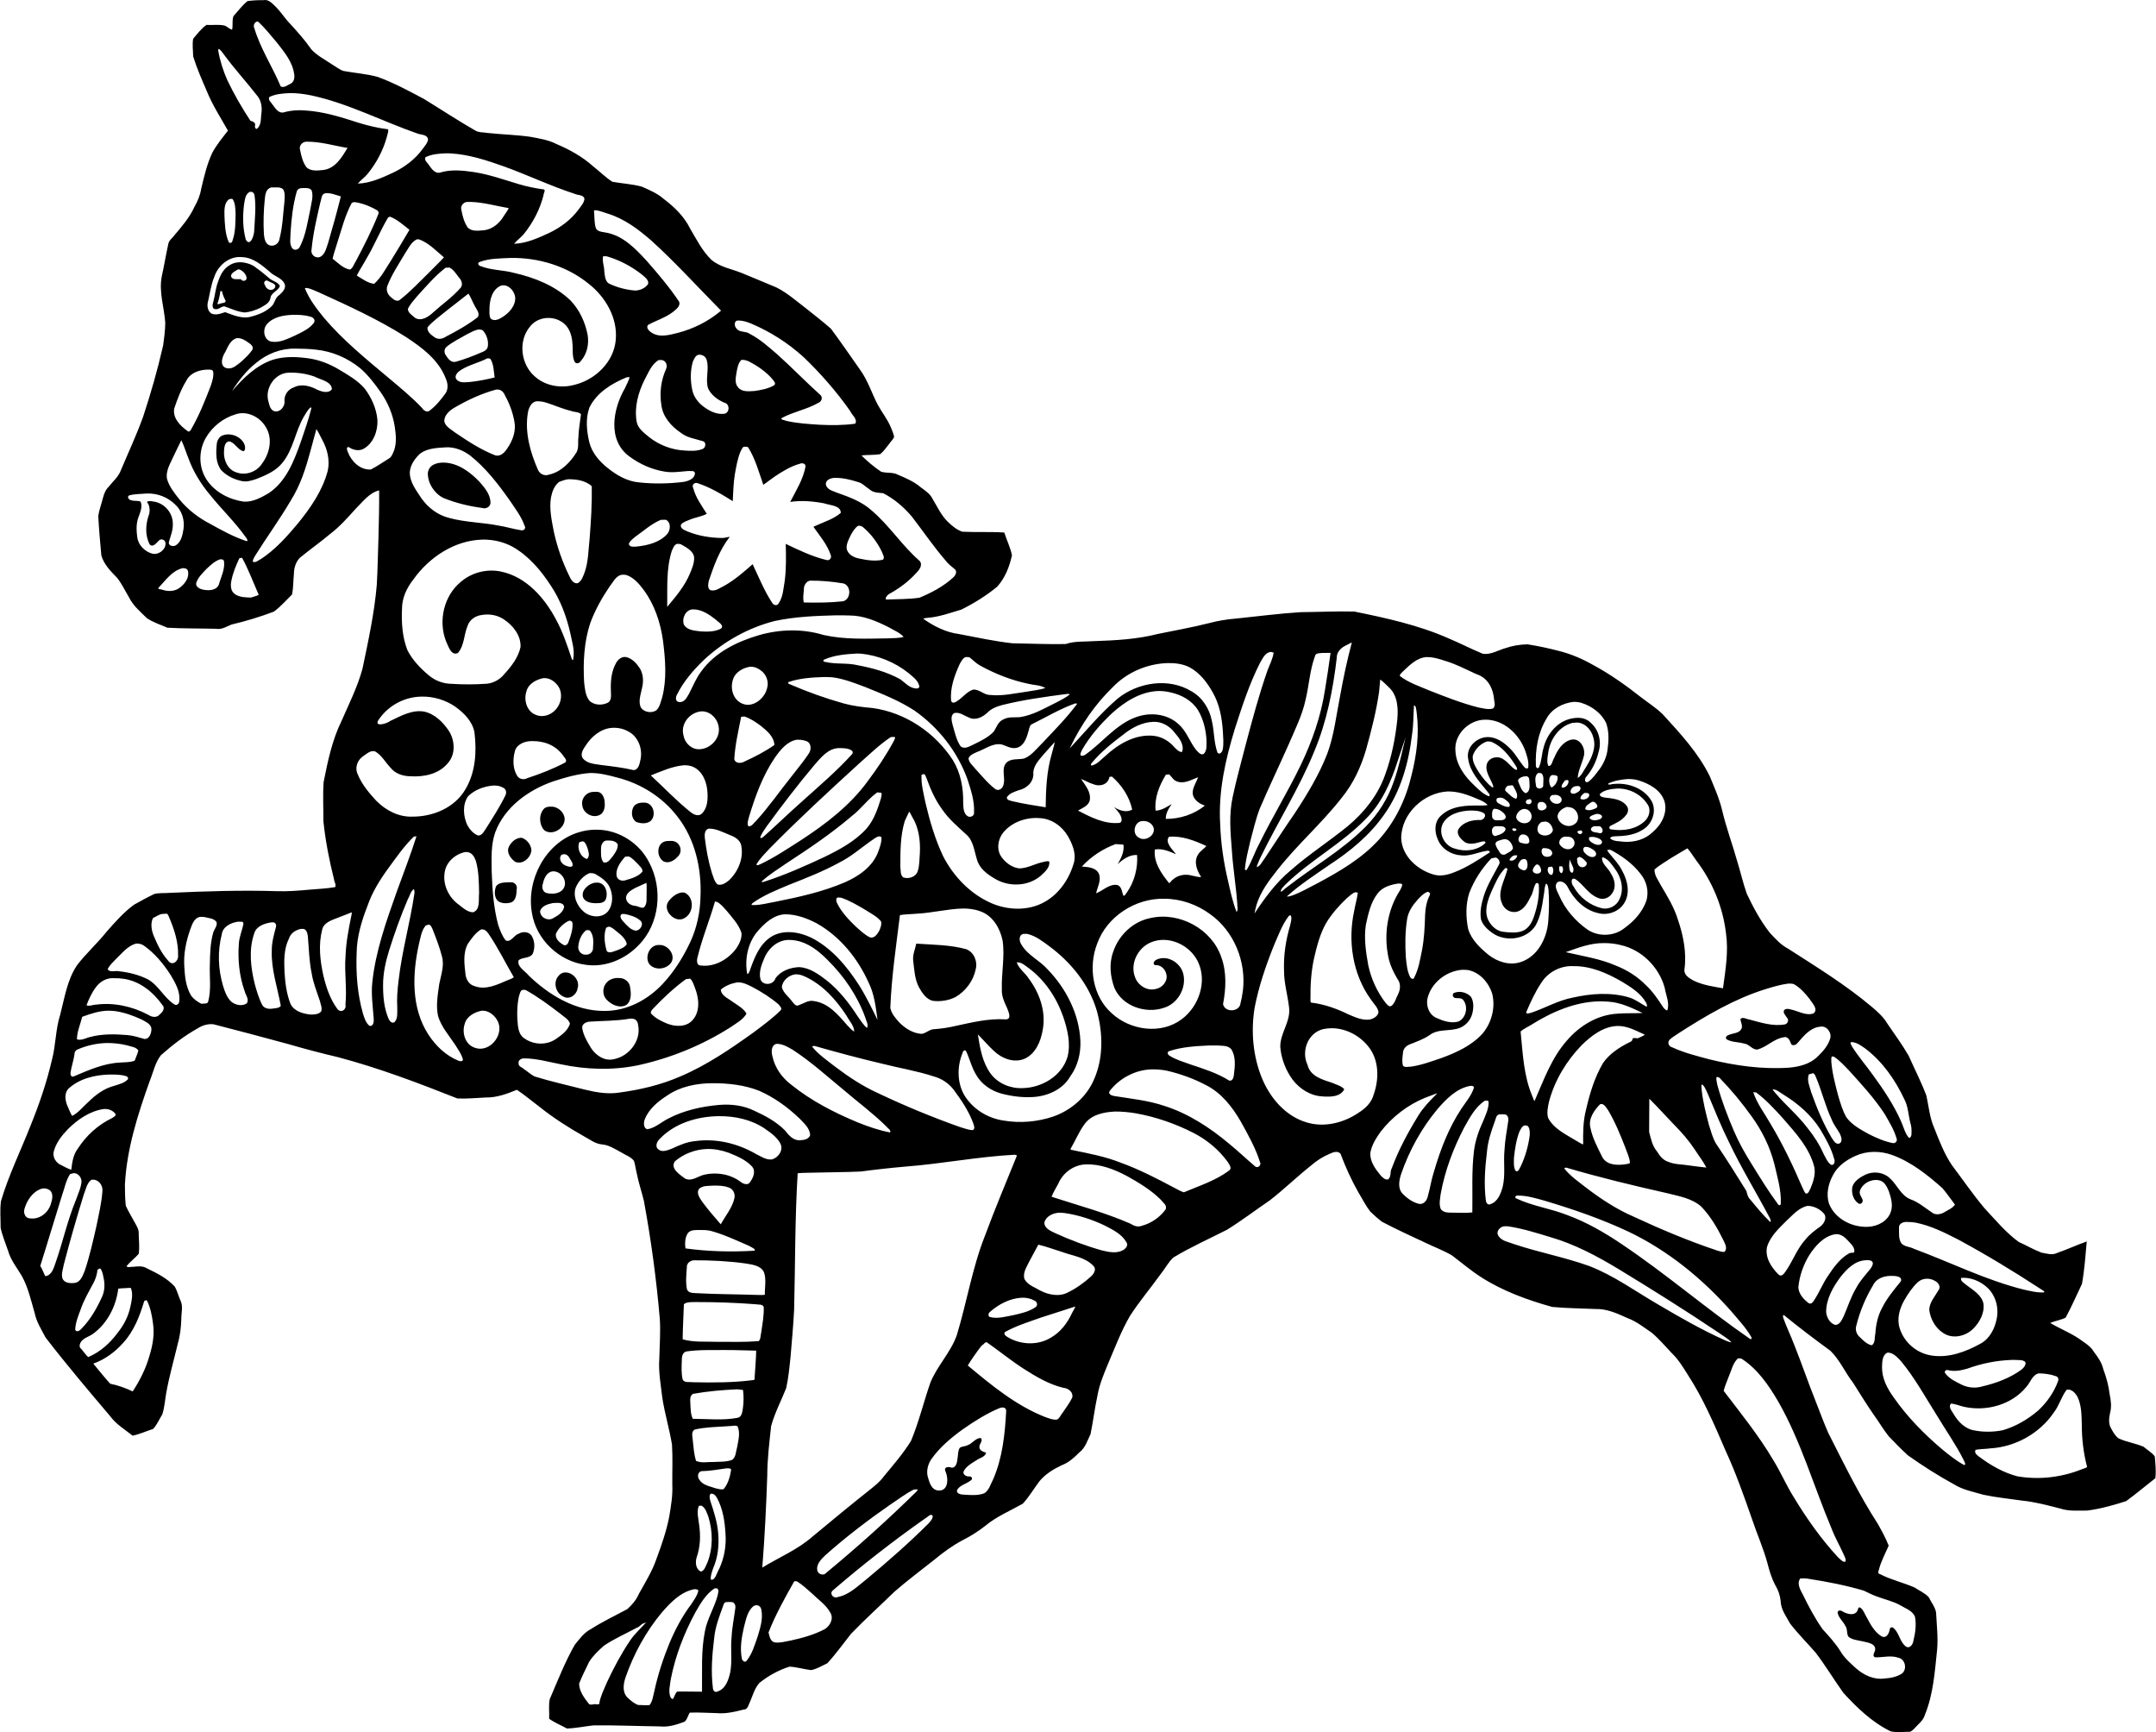 <?xml version="1.0" encoding="UTF-8"?>
<!DOCTYPE svg PUBLIC "-//W3C//DTD SVG 1.0//EN" "http://www.w3.org/TR/2001/REC-SVG-20010904/DTD/svg10.dtd">
<!-- Creator: CorelDRAW -->
<svg xmlns="http://www.w3.org/2000/svg" xml:space="preserve" width="1.667in" height="1.339in" version="1.0" shape-rendering="geometricPrecision" text-rendering="geometricPrecision" image-rendering="optimizeQuality" fill-rule="evenodd" clip-rule="evenodd"
viewBox="0 0 1666.67 1339.11"
 xmlns:xlink="http://www.w3.org/1999/xlink"
 xmlns:xodm="http://www.corel.com/coreldraw/odm/2003">
 <g id="Layer_x0020_1">
  <path id="Horse.svg" fill="black" d="M203.76 0.07c4.15,-0.65 6.87,3.07 9.6,5.53 3.95,4.05 6.91,8.93 10.89,12.95 5.73,6.26 11.4,12.61 16.24,19.59 4.48,4.94 10.59,7.92 16.02,11.66 2.92,1.69 5.63,4 8.82,5.06 8.76,1.6 17.72,2.22 26.33,4.55 12.48,4.5 24.19,10.86 35.88,17.07 13.26,8.12 26.25,16.7 39.73,24.44 2.83,1.72 6.35,1.26 9.52,1.87 10.89,1.19 21.89,1.41 32.74,2.93 6.92,1.29 13.99,2.34 20.35,5.55 10.26,4.34 20.14,9.81 28.48,17.26 5.03,3.93 9.6,8.61 14.96,12.02 7.59,1.36 15.41,1.72 22.84,3.79 5.93,2.68 12.08,5.16 16.98,9.58 8.13,6.13 15.65,13.45 20.21,22.68 4.9,8.31 9.31,17.17 16.24,24.01 6.81,6.01 16.07,7.25 24.2,10.64 8.76,3.5 17.39,7.35 26.15,10.88 8.45,4.17 15.52,10.52 22.97,16.18 6.5,5.25 13.19,10.33 19.42,15.86 7.73,10.39 15.05,21.08 22.49,31.68 6.06,8.29 9.03,18.23 13.77,27.24 3.19,5.79 7.4,11.01 9.98,17.15 0.94,2.44 2.14,4.91 2.58,7.46 -0.61,2.02 -2.55,3.46 -3.66,5.27 -2.26,2.77 -4.33,5.94 -7.09,8.13 -4.76,0.86 -9.98,0.43 -14.53,1 4.66,4.6 9.74,8.89 15.15,12.54 4.28,1.4 9.05,0.17 13.13,2.4 6.21,2.63 12.51,5.33 17.69,9.77 3.35,2.51 7.06,4.81 8.95,8.72 3.81,6.23 6.81,13.14 12.24,18.21 3.13,3.04 6.74,5.95 10.89,7.34 10.8,0.51 21.63,-0.07 32.42,0.62 1.87,5.9 4.73,11.58 5.94,17.61 -1.93,8.79 -5.33,17.56 -11.44,24.29 -8.47,6.97 -17.89,12.8 -27.69,17.68 -8.78,2.59 -17.48,5.81 -26.69,6.43 -0.77,0.15 -2.68,0.17 -2.62,0.78 8.19,5.74 17.4,10.39 27.42,11.69 13.73,2.57 27.42,5.62 41.32,7.14 13.74,0.2 27.51,0.89 41.23,0.6 7.11,-2.45 14.73,-1.69 22.11,-2.26 16.46,-0.56 33.06,-1.42 49.08,-5.52 13.17,-2.77 26.45,-5.01 39.5,-8.35 7.08,-1.89 14.32,-3.06 21.63,-3.63 16.37,-1.69 32.7,-3.82 49.12,-4.87 13.93,-0.13 27.89,-0.82 41.81,-0.48 24.78,5.04 49.71,10.49 72.94,20.77 8.9,3.74 17.5,8.22 26.41,11.87 6.15,0.88 11.65,-2.69 17.35,-4.33 5.5,-1.93 11.35,-2.85 17.16,-2.97 8.24,1.27 16.44,3.06 24.52,5.15 9.2,2.35 18,6.1 26.23,10.81 13.13,7.06 25.31,15.73 37,24.94 5.7,4.41 11.9,8.27 17,13.38 13.46,14.72 27.33,29.63 36.18,47.72 3.66,8.84 7.6,17.62 9.73,26.99 3.17,13.14 7.87,25.83 11.54,38.83 2.55,8.28 4.46,16.77 7.35,24.94 4.97,10.57 10.57,20.97 17.78,30.2 4.29,4.61 8.56,9.43 14.23,12.36 22.02,14.15 44.43,27.91 64.5,44.8 4.55,3.87 9.13,7.87 12.18,13.09 5.57,8.23 11.54,16.24 16.49,24.86 4.59,10.29 9.77,20.36 13.73,30.9 1.85,8.49 2.56,17.31 6.19,25.31 3.79,9.69 7.62,19.51 13.39,28.21 8.42,11.19 16.36,22.77 25.37,33.5 8.43,9 16.39,18.69 26.39,26.02 5.94,2.63 11.61,6.01 17.68,8.29 3.97,0.64 8.2,2.23 12.06,0.22 7.74,-2.65 15.29,-6.21 22.91,-8.87 -1.01,10.94 -1.76,21.97 -3.7,32.78 -4.2,8.7 -8.01,17.68 -12.64,26.11 -3.71,1.88 -8.61,2.63 -11.96,4.11 8.44,4.98 17.77,8.44 25.57,14.49 3.28,2.18 6.45,4.64 8.42,8.13 3.08,3.96 5.97,8.2 7.11,13.16 2.31,6.24 4.14,12.67 4.89,19.29 0.97,4.69 1.63,9.54 0.39,14.24 -0.84,4.08 -1.54,8.54 0.78,12.29 1.5,2.8 3.2,5.83 5.8,7.68 6.19,2.82 13.08,3.78 19.29,6.44 2.84,2.51 6.47,4.44 8.65,7.5 0.46,5.57 1.12,11.31 0.43,16.82 -7.56,5.88 -14.89,12.12 -22.61,17.73 -9.8,3.14 -19.78,5.96 -29.99,7.28 -6.93,-0.04 -14.04,0.69 -20.76,-1.52 -9.84,-2.53 -19.69,-5.18 -29.82,-6.2 -9.91,-1.46 -19.94,-2.38 -29.73,-4.49 -7.68,-2.28 -15.76,-3.7 -22.66,-8 -12.38,-6.75 -24.29,-14.37 -35.79,-22.49 -5.17,-4.73 -10.04,-9.78 -14.89,-14.81 -4.32,-5.49 -7.83,-11.56 -11.94,-17.2 -5.46,-7.89 -10.48,-16.09 -15.6,-24.2 -6.18,-7.91 -10.17,-17.5 -17.41,-24.57 -12.2,-8.94 -24.29,-18.05 -35.99,-27.62 -1.01,-0.4 -0.8,1.81 -0.37,2.54 2.45,6.87 5.69,13.43 8.27,20.26 5.72,14.26 10.63,28.81 16.34,43.07 3.33,8.35 6.37,16.85 9.99,25.08 12.09,23.78 23.78,47.87 38.3,70.31 3.08,5.5 6.22,11.13 8.46,16.98 -2.64,6.16 -5.94,12.08 -7.57,18.63 -0.5,1.26 -1.02,3.03 0.79,3.34 8.51,4.44 18,6.52 26.75,10.35 3.68,2.48 8.05,4.26 11.04,7.56 1.86,3.92 4.9,7.46 5.64,11.79 0.46,9.52 1.64,19.08 0.82,28.61 -1.81,17.03 -2.89,34.49 -9.47,50.52 -0.92,3.31 -3.35,5.71 -5.73,8.03 -1.81,1.76 -3.46,4.13 -5.79,5.07 -4.97,-0.05 -10.09,0.74 -14.96,-0.35 -14.3,-6.95 -25.95,-18.19 -36.58,-29.78 -7.33,-10.28 -13.83,-21.14 -21.5,-31.16 -6.52,-7.47 -13.61,-14.5 -19.65,-22.37 -2.97,-5.5 -7.11,-10.77 -7.3,-17.29 -0.43,-4.38 -1.82,-8.58 -4.13,-12.33 -2.93,-5.41 -4.64,-11.32 -6.15,-17.24 -3.15,-11.51 -8.04,-22.41 -11.81,-33.71 -6.29,-17.98 -12.59,-36 -20.6,-53.3 -8.61,-20 -17.19,-40.17 -29.11,-58.47 -3.68,-5.89 -7.32,-11.89 -12.37,-16.73 -5.12,-5.35 -9.91,-11.1 -15.6,-15.85 -5.97,-4.02 -11.63,-8.67 -18.47,-11.17 -7.81,-3.5 -15.9,-7.35 -24.67,-7.1 -11.24,-0.51 -22.53,-0.57 -33.72,-1.61 -19.19,-5.33 -38.19,-12.25 -55.04,-23.03 -7.86,-5.03 -14.97,-11.11 -22.38,-16.73 -6.8,-4 -14.23,-6.73 -21.31,-10.16 -11.04,-5.11 -22.09,-10.27 -32.87,-15.89 -3.23,-2.41 -6.24,-5.15 -9.14,-7.95 -3.56,-4.57 -6.11,-9.83 -9.13,-14.76 -5.44,-9.54 -9.97,-19.59 -13.83,-29.84 -2.02,-2.7 -6.01,-1.22 -8.51,0.02 -5.22,2.17 -9.99,5.24 -14.23,8.95 -10.93,8.63 -20.89,18.42 -31.89,26.93 -11.06,7.55 -21.74,15.68 -33.12,22.75 -13.91,7.09 -28.25,13.44 -41.61,21.54 -4.01,3.76 -6.46,8.81 -9.93,13.04 -7.75,10.76 -16.34,20.93 -23.55,32.07 -7.04,12.15 -11.93,25.38 -17.46,38.25 -3.1,7.52 -6.24,15.09 -7.63,23.16 -2.14,9.91 -3.37,20.02 -5.37,29.93 -2.46,5.02 -4.09,10.8 -8.78,14.28 -3.93,3.99 -8.19,7.81 -13.5,9.81 -6.44,3.02 -12.73,6.88 -17.29,12.43 -4.31,5.74 -7.98,12.06 -12.85,17.31 -9.71,5.51 -20.21,9.82 -28.87,17.02 -5.58,4.43 -11.63,8.21 -17.99,11.4 -7.63,4.07 -14.63,9.18 -21.26,14.69 -10.38,8.24 -21.04,16.17 -31.04,24.87 -11.21,10.91 -22.84,21.41 -33.69,32.67 -6.03,7.58 -11.69,15.55 -18.21,22.69 -4.14,1.89 -8.16,4.53 -12.66,5.31 -5.57,-0.65 -11.06,-2.39 -16.63,-2.67 -8.48,2.66 -16.44,7.06 -23.34,12.61 -4.1,4.63 -5.39,10.88 -8.01,16.34 -0.71,1.98 -1.59,4.28 -4.07,4.2 -6.87,1.78 -13.9,3.45 -21.04,2.78 -6.89,-0.12 -13.96,-0.68 -20.74,-0.37 -1.44,2.25 -1.87,5.42 -4.04,7.04 -6.04,2.24 -12.34,4.32 -18.87,3.61 -17.09,-0.23 -34.2,-0.97 -51.29,-0.81 -6.92,0.7 -13.84,2.25 -20.76,2.41 -4.53,-2.53 -9.58,-4.51 -13.72,-7.51 0.29,-5.05 -0.61,-10.25 0.47,-15.2 6.1,-14.1 11.68,-28.52 19.27,-41.9 3.75,-4.59 7.31,-9.65 12.76,-12.37 8.95,-5.74 18.63,-10.27 27.94,-15.31 3.69,-3.31 6.96,-7.16 8.92,-11.76 5,-8.98 10.51,-17.76 13.79,-27.56 3.91,-10.5 7.56,-21.17 9.71,-32.18 1.33,-8.2 2.81,-16.44 2.36,-24.79 -0.09,-10.3 0.4,-20.63 -0.23,-30.9 -2,-12.17 -5.63,-24.02 -7.49,-36.2 -1.19,-10.11 -3.09,-20.23 -2.31,-30.45 0.21,-10.26 1.06,-20.56 0.35,-30.81 -2.61,-30.47 -6.73,-60.81 -12.27,-90.89 -1.68,-7.06 -4.08,-13.93 -5.47,-21.06 -0.84,-3.29 -1.19,-6.8 -2.24,-9.97 -2.52,-3.3 -6.75,-4.5 -10.14,-6.7 -4.67,-2.5 -9.27,-5.6 -14.69,-6 -5.24,-0.5 -9.39,-3.95 -13.91,-6.31 -11.93,-6.76 -23.53,-14.15 -34.25,-22.72 -5.83,-4.39 -11.5,-9.16 -17.51,-13.19 -7.61,3.14 -15.57,6.07 -23.92,5.95 -7.35,0.32 -14.75,1.08 -22.07,0.76 -30.31,-12.03 -60.9,-23.61 -92.45,-31.96 -13,-3.04 -25.89,-6.47 -38.71,-10.19 -19.12,-5.21 -38.29,-10.3 -57.46,-15.22 -4.26,-0.44 -8.48,0.74 -12.04,3.06 -10.36,5.72 -19.79,13.05 -28.63,20.87 -4.53,5.81 -5.89,13.24 -8.64,19.93 -9.24,25.85 -17.74,52.44 -19.19,80.04 -0.04,5.45 0.13,10.97 0.67,16.37 1.95,4.39 4.54,8.47 6.78,12.71 1.57,2.87 3.56,5.76 3.21,9.18 0.17,5.09 0.73,10.35 0.02,15.35 -2.93,3.36 -6.76,6.13 -9.46,9.52 1.21,1.48 3.46,0.2 5.15,0.5 3.63,-0.43 7.55,-0.87 10.79,1.24 7.67,3.69 15.58,7.66 21.37,14.04 2.06,3.55 2.96,7.63 4.68,11.35 1.87,4.33 0.32,9.04 0.42,13.55 -0.23,6.41 -0.87,12.81 -2.68,18.99 -3.05,12.84 -6.72,25.55 -9.03,38.56 -0.96,5.46 -1.28,11.15 -3.04,16.41 -2.39,3.69 -4.02,8.07 -7.09,11.19 -5.26,1.7 -10.46,4.1 -15.82,5.2 -5.98,-4.76 -12.73,-8.75 -17.32,-15.01 -16.99,-20.03 -33.98,-40.09 -50.01,-60.9 -3.23,-6.11 -7.02,-12.07 -8.43,-18.94 -2.85,-9.74 -5.02,-19.88 -10.03,-28.8 -3.76,-6.32 -8.57,-12.19 -10.55,-19.4 -1.98,-5.87 -4.5,-11.64 -5.73,-17.71 0.07,-6.89 -0.7,-13.87 0.3,-20.7 5.86,-19.85 15.06,-38.46 22.61,-57.68 6.8,-16.66 12.65,-33.74 16.74,-51.28 3.04,-11.5 2.79,-23.63 6.4,-35 3.39,-12.94 5.35,-26.74 12.89,-38.1 7.01,-9.25 15.78,-16.99 22.99,-26.08 6.54,-7.43 13.17,-14.97 21.17,-20.87 5.19,-2.91 10.42,-5.79 15.78,-8.34 4.03,-1.01 8.26,-0.46 12.38,-0.87 27.33,-1.23 54.7,-2.15 82.06,-1.29 8.47,0.31 16.92,-0.37 25.34,-1.14 6.66,-0.59 13.52,-0.84 20.02,-1.99 1,-1.9 -0.73,-3.95 -0.87,-5.94 -3.71,-14.78 -6.65,-29.79 -8.22,-44.94 0.07,-10.12 -0.57,-20.29 0.17,-30.38 3.22,-16.18 6.61,-32.56 13.96,-47.45 5.78,-13.21 12.31,-26.22 16.1,-40.19 4.48,-21.42 9.17,-42.89 11.04,-64.73 0.75,-12.5 0.85,-25.02 1.33,-37.54 0.29,-11.83 0.61,-23.81 0.49,-35.56 -7.67,1.9 -12.51,8.68 -17.86,13.94 -6.24,6.85 -12.35,13.91 -19.77,19.56 -7.72,6.48 -15.98,12.33 -23.78,18.69 -3.06,3.31 -4.46,7.78 -4.48,12.23 -0.52,5.32 -0.42,10.83 -1.41,16.02 -4.63,4.52 -8.91,9.55 -14.15,13.35 -10.69,3.97 -21.6,7.37 -32.7,9.94 -3.82,1.56 -7.61,4.09 -11.94,3.28 -12.56,-0.33 -25.16,-0.12 -37.68,-0.83 -5.32,-2.38 -11.08,-4.09 -15.88,-7.44 -5.03,-4.95 -10.64,-9.59 -13.77,-16.07 -3.01,-4.98 -5.5,-10.37 -9.1,-14.95 -4.91,-5.07 -10.31,-10.4 -12.28,-17.37 -0.96,-10.17 -1.85,-20.37 -2.39,-30.56 0.69,-4.7 2.44,-9.2 3.59,-13.81 0.87,-3.24 2.02,-6.42 4.5,-8.8 3.31,-4.24 7.76,-7.84 9.53,-13.07 5.74,-13.64 12.05,-27.07 17.06,-41 5.98,-18.11 11.24,-36.49 15.47,-55.09 0.82,-5.81 1.57,-11.69 1.67,-17.55 -0.82,-12.03 -5.13,-23.99 -2.67,-36.11 1.87,-8.31 3.18,-16.74 5.06,-25.04 0.53,-2.71 3.14,-4.33 4.65,-6.54 5.8,-6.79 11.71,-13.67 15.46,-21.85 2.54,-4.44 4.53,-9.21 5.32,-14.29 2.27,-9.48 4.47,-19.11 8.68,-27.93 3.35,-6.02 7.79,-11.49 11.97,-16.82 -5.76,-10.15 -12.11,-20.02 -16.5,-30.88 -3.77,-8.7 -7.59,-17.45 -10.4,-26.49 -0.06,-4.53 -0.8,-9.22 -0.01,-13.65 3.18,-3.78 6.3,-7.95 10.34,-10.73 4.72,0.32 9.63,-0.59 14.23,0.58 1.87,0.81 3.85,2.93 5.56,3.06 0.8,-3.42 -0.23,-7.22 1.07,-10.47 3.53,-3.93 6.77,-8.31 10.85,-11.6 4.17,-0.56 8.39,-0.77 12.6,-0.7zm333.29 1228.5c-10.74,1.91 -18.71,10.23 -25.55,18.12 -12.31,14.78 -21.71,31.94 -28.02,50.09 -1.71,5.04 -2.7,11.54 1.53,15.64 2.44,2.34 5.21,4.75 8.43,5.78 2.86,-0.07 5.9,0.39 8.63,0.01 2.37,-3.03 2.7,-7.11 3.68,-10.74 2.69,-12.69 6.76,-25.08 11.67,-37.08 4.47,-10.72 10,-21.03 17,-30.32 2.04,-3.19 4.54,-6.43 5.31,-10.16 -0.08,-1.44 -1.7,-0.94 -2.7,-1.33zm-39.86 26.53c-1.85,0.78 -2.99,2.72 -5,3.34 -8.51,4.58 -17.45,8.48 -25.47,13.9 -4.2,3.77 -8.45,7.71 -11.43,12.52 -2.62,5.57 -5.54,11.1 -7.72,16.82 0.12,5.94 3.93,10.94 7.42,15.43 1.3,1.64 3.86,0.06 5.74,0.49 1.23,0.01 2.85,0.44 2.54,-1.35 1.11,-5.48 3.69,-10.55 5.85,-15.68 5.18,-11.07 10.94,-21.92 17.77,-32.07 3.46,-5.31 8.33,-9.42 12.43,-14.19l-2.11 0.78zm55.12 -27.11c-6.7,4.43 -10.89,11.64 -14.79,18.48 -8.79,16.26 -15.57,33.74 -19.09,51.91 -0.58,4.56 -2.02,9.54 -0.12,13.93 0.58,0.91 2.08,1.98 2.32,0.27 0.93,-1.53 1.41,-3.81 2.8,-4.77 6.37,-0.2 12.91,0.09 19.18,0.06 0.22,-15.65 -0.86,-31.51 2.28,-46.95 1.84,-9.54 7.19,-17.89 9.74,-27.19 0.27,-1.81 1.46,-4.61 -0.39,-5.76l-1.94 0.02zm9.7 10.57c-1.81,-0.13 -2.77,1.26 -3.04,2.87 -3.03,8.36 -6.31,16.76 -7.03,25.7 -1.54,12.5 -2.5,25.23 -0.94,37.77 0.02,2.1 1.64,3.96 3.76,2.76 6.14,-2.07 8.39,-9.03 9.67,-14.76 1.68,-8.97 0.1,-18.12 1.04,-27.15 0.36,-7.56 1.93,-14.96 2.89,-22.44 0.39,-2.2 -0.69,-4.89 -3.28,-4.74 -1.02,-0.12 -2.06,-0.03 -3.08,-0.01zm829.79 -18.2c-2.82,3.93 0.04,8.65 1.96,12.31 4.51,9.23 9.37,18.37 15.26,26.8 5.03,5.53 10.13,11.05 14.07,17.44 3,5.14 7.65,8.98 11.96,12.98 5.84,5.11 13.48,8.77 21.4,7.85 4.95,-0.38 10.24,-1.19 14.35,-4.13 3.85,-3.65 2.06,-11.15 -3.39,-12.06 -5.74,-1.98 -11.84,-0.04 -17.66,-0.26 -2.46,-0.83 -0.7,-3.53 -0.11,-5.12 1.27,-5.86 -6.55,-6.38 -10.55,-7.41 -3.41,-0.78 -7.34,-1.06 -10.04,-3.45 -1.56,-2.48 -0.5,-5.81 -2.34,-8.27 -1.72,-3.61 -5.43,-6.35 -6.02,-10.42 0.4,-2.36 3.18,-1.46 4.5,-0.42 3.16,1.63 8.13,3.13 10.57,-0.41 0.79,-1.02 0.7,-3.99 2.57,-2.85 2.52,1.85 3.41,5.18 5.05,7.78 2.83,5.28 5.87,10.96 11.08,14.22 4.07,2.4 6.24,-2.52 6.68,-5.79 0.75,-1.68 2.52,-1.11 3.44,0.08 3.89,3.98 4.44,10.4 9.01,13.78 2.91,1.83 5.43,-1.77 5.69,-4.41 1.52,-6 2.39,-12.41 1.29,-18.54 -1.82,-4.85 -7.27,-6.43 -11.31,-8.94 -5.34,-3.06 -11.44,-4.32 -17.16,-6.49 -3.91,-1.21 -7.51,-3.21 -11.19,-4.89 -14.01,-4.15 -28.41,-6.93 -42.83,-9.16 -2.1,-0.39 -4.16,-0.4 -6.28,-0.23zm-809.07 21.14c-5.13,3.85 -6.1,10.7 -7.71,16.5 -1.76,7.82 -3.21,16.04 -1.66,24 0.18,1.81 2.38,3.88 3.8,1.89 4.29,-5.38 6.18,-12.17 8.44,-18.56 2,-6.64 4.28,-13.69 2.91,-20.67 -0.34,-2.8 -2.92,-4.5 -5.53,-3.21l-0.04 0 -0.04 0.01 -0.04 0.01 -0.04 0.01 -0.04 0 -0.04 0.01 -0.01 0zm31.2 -18.97c-7.25,12.84 -14.52,25.83 -19.89,39.55 0.76,3 1.38,7.23 5.13,7.73 4.11,0.52 8.19,-0.88 12.23,-1.52 8.93,-1.96 17.87,-4.46 26,-8.69 4.15,-2.5 7.23,-8.14 4.48,-12.72 -3.25,-6.05 -9.13,-9.95 -13.93,-14.66 -3.91,-3.38 -7.73,-7.16 -12.17,-9.72l-1.85 0.04zm101.54 -48.81c-24.95,17.55 -49.09,36.3 -72.15,56.25 -2.14,2.67 1.31,6.15 4.2,4.72 8.93,-1.65 15.48,-8.5 22.39,-13.85 16.55,-13.75 32.76,-27.95 48,-43.17 1.39,-1.64 3.41,-3.72 3.02,-5.94 -1.84,-1.78 -3.8,1.26 -5.46,1.98zm-166.13 -18.91c-1.5,1.37 -0.7,4.1 -0.19,5.93 2.71,8.11 5.35,16.34 5.98,24.92 0.81,9.08 -0.26,18.41 -3.91,26.81 -0.91,2.78 -2.19,5.86 -1.77,8.73 3.38,1.09 4.71,-5.76 6.47,-8.36 3.94,-8.54 5.59,-18.04 4.82,-27.41 -0.56,-9.37 -2.02,-19 -6.55,-27.33 -1.04,-1.84 -2.51,-3.6 -4.85,-3.29zm157.02 -3.19c-6.19,3.03 -11.62,7.36 -17.4,11.08 -17.66,12.25 -34.81,25.3 -50.88,39.57 -3.34,3.17 -7.63,7.38 -6.17,12.44 1.09,2.66 4.92,3.63 6.8,1.22 24.28,-20.02 47.69,-41.11 70.13,-63.15 0.79,-0.85 0.37,-1.72 -0.79,-1.27l-1.7 0.11zm-166.17 12.55c-1.95,4.67 -0.34,9.79 0.17,14.59 1.27,8.47 0.94,17.28 -1.94,25.4 -1.13,3.81 -0.69,9.12 3.41,10.87 2.85,-0.87 3.61,-4.41 4.88,-6.81 4.5,-11.31 4.37,-24.17 0.78,-35.7 -1.19,-3.06 -2.27,-6.84 -5.29,-8.48l-2.01 0.13zm244.44 -271.44c-28.32,1.46 -56.25,6.98 -84.52,9.17 -11.62,1.01 -23.22,2.29 -34.78,3.83 -12.44,0.57 -24.9,0.52 -37.34,0.89 -3.76,0.19 -7.85,0 -11.41,0.45 -2.17,35.23 -1.85,70.54 -2.76,105.8 -0.64,12.15 -1.75,24.28 -2.78,36.41 -0.84,7.99 -1.59,16.06 -3.33,23.89 -3.89,9.78 -8.89,19.19 -11.66,29.36 -1.39,12.84 -2.97,25.69 -3,38.62 -0.82,23.62 -1.94,47.24 -3.84,70.8 12.98,-8 27.39,-13.86 38.92,-24.06 14.7,-12.19 29.42,-24.38 44.4,-36.24 3.81,-3.11 7.76,-6.13 10.63,-10.19 7.36,-8.93 15.07,-17.7 21.11,-27.59 6.05,-14.56 9.72,-29.95 14.88,-44.82 5.25,-13.08 15.75,-23.38 20.45,-36.73 7.78,-25.46 11.93,-51.99 21.75,-76.83 7.76,-20.92 16.46,-41.59 24.81,-62.19l-1.54 -0.55zm558.98 157.48c-4.01,3.71 -4.97,9.4 -7.14,14.2 -1.3,3.59 -3.02,7.26 -3.86,10.88 13.34,17.53 27.27,34.7 38.46,53.73 5.54,8.93 9.65,18.63 15.18,27.56 10.08,16.74 21.37,32.85 34.63,47.24 1.64,1.35 3.2,3.5 5.35,3.75 1.83,-1.18 -0.14,-3.78 -0.62,-5.39 -3.14,-6.97 -7,-13.6 -9.71,-20.78 -13.77,-32.67 -23.52,-67.17 -41.24,-98.08 -7.28,-12.39 -15.74,-24.76 -27.98,-32.74 -0.92,-0.6 -2.04,-0.27 -3.07,-0.37zm-570.48 38.22c-10.34,4.26 -19.85,10.31 -29,16.69 -9,6.54 -17.74,13.81 -24.18,22.97 -2.93,4.31 -4.19,9.86 -2.41,14.87 1.08,3.79 2.8,8.76 7.32,9.32 8.37,1.06 8.44,-9.24 6.04,-14.68 -1.69,-3.58 2.35,-3.93 4.77,-2.87 3.29,0.07 4.18,-3.99 4.44,-6.6 0.59,-2.89 0.17,-6.18 1.78,-8.72 1.56,-1.3 4.01,-1.03 5.85,-2 3.86,-1.16 6.21,-5.64 10.41,-5.66 2.05,2.04 -1.09,4.48 -1.04,6.78 -0.23,2.89 3,3.95 5.18,4.55 -0.77,3.57 -5.13,3.99 -7.63,5.99 -3.71,2.26 -7.91,4.65 -9.85,8.66 -0.54,2.84 2.73,3.99 5,3.75 1.91,0.11 2.1,2.61 0.36,3.22 -3.28,2.63 -8.21,3.47 -10.37,7.31 -0.63,2.89 3.04,3.46 5.16,3.53 5.3,0.34 10.91,0.86 15.96,-1.07 3.65,-2.28 4.7,-6.81 6.64,-10.39 7.41,-16.75 9.28,-35.27 10.26,-53.35 -0.19,-2.8 -2.53,-2.83 -4.7,-2.31zm-211.69 46.78c-6.45,0.91 -12.88,2.08 -19.4,2.19 -2.87,0.82 -3.12,4.4 -1.56,6.53 2.69,4.38 8.24,5.15 12.72,6.73 1.96,0.41 4.33,1.22 6.17,0.57 3.42,-4.17 4.95,-9.63 5.74,-14.86 -0.11,-1.51 -2.59,-1.09 -3.67,-1.15zm1036.41 -60.78c-4.14,5.34 -5.76,12.16 -9.89,17.53 -10.96,16.14 -29.62,26.66 -49.09,27.8 -3.78,0.54 -7.85,0.46 -11.48,1.11 -1.47,2.74 1.94,4.67 3.78,6.09 8.56,6.31 18.09,11.62 28.41,14.39 16.52,2.87 33.78,0.95 49.36,-5.19 1.5,-0.68 3.63,-1.05 4.7,-1.98 -2.78,-10.69 -4.14,-21.7 -4.09,-32.74 -0.24,-7.29 -0.12,-15 -3.44,-21.68 -1.66,-2.85 -4.43,-6.02 -8.09,-5.33l-0.04 0 -0.04 0 -0.04 0 -0.04 0zm-138.44 -28.72c-4.29,1.79 -4.19,7.18 -4.35,11.1 -0.15,8.64 3.96,16.58 8.91,23.41 10.57,15.23 23.71,28.56 37.83,40.5 5.32,4.35 10.87,8.78 16.85,11.99 1.65,-0.62 -0.08,-2.69 -0.43,-3.85 -5.98,-11.98 -13.75,-22.93 -20.64,-34.38 -8.93,-14.17 -17.03,-28.99 -27.71,-41.96 -2.53,-2.68 -5.24,-5.88 -8.97,-6.67l-1.49 -0.13zm-896.75 56.91c-8.55,0.62 -17.24,0.65 -25.62,2.57 -3.15,1.65 -1.69,5.68 -1.56,8.49 0.61,5.28 0.85,10.81 2.56,15.81 4.29,1.86 9.1,0.66 13.61,0.8 4.72,-0.26 9.69,0.05 14.17,-1.59 3.09,-2.09 2.85,-6.34 3.88,-9.57 0.93,-5.32 2.68,-11.19 0.43,-16.36 -1.8,-1.21 -4.17,-0.08 -6.23,-0.23l-0.04 0 -0.04 0 -0.04 0 -0.04 0 -0.04 0 -0.04 0 -0.04 0 -0.04 0 -0.04 0 -0.04 0 -0.04 0.01 -0.04 0 -0.04 0 -0.04 0 -0.04 0 -0.04 0 -0.04 0 -0.04 0 -0.04 0.01 -0.04 0 -0.04 0 -0.04 0 -0.04 0 -0.04 0 -0.04 0 -0.04 0 -0.04 0 -0.04 0 -0.04 0 -0.03 0zm1013.68 -40.85c-5.19,1.12 -6.48,7.04 -9.73,10.5 -11.28,13.85 -30.93,19.16 -48.05,15.38 -3.4,-0.74 -6.84,-2.31 -10.21,-2.51 -2.17,2.44 0.51,5.5 1.82,7.68 3.59,6.24 9.14,12.11 16.62,13.13 7.08,1.36 14.47,1.18 21.53,-0.18 10.22,-2.94 19.62,-8.5 27.65,-15.41 6.67,-6.26 12.14,-14 15.22,-22.64 0.67,-1.69 -0.12,-3.48 -1.95,-3.84 -4.06,-1.48 -8.6,-2.01 -12.9,-2.1zm-817.78 -21.14c-3.69,4.84 -7.37,9.95 -10.44,15.07 18.35,15.28 37.18,30.89 59.63,39.75 3.02,1.06 6.29,2.48 9.49,2.03 2.07,-1.17 2.84,-3.75 4.39,-5.5 2.48,-3.81 5.42,-7.46 7.29,-11.57 0.94,-4.07 -3.09,-7.19 -6.81,-7.43 -11.27,-2.67 -21.35,-8.75 -31.02,-14.91 -9.74,-6.28 -18.7,-13.69 -28.21,-20.28 -1.26,-0.56 -2.21,1.45 -3.33,2.01l-0.04 0.03 -0.03 0.03 -0.03 0.02 -0.03 0.03 -0.04 0.03 -0.03 0.03 -0.03 0.03 -0.03 0.03 -0.04 0.02 -0.03 0.03 -0.03 0.02 -0.03 0.03 -0.04 0.03 -0.03 0.03 -0.04 0.03 -0.03 0.02 -0.03 0.03 -0.03 0.03 -0.04 0.03 -0.03 0.03 -0.03 0.03 -0.03 0.03 -0.04 0.03 -0.03 0.02 -0.03 0.03 -0.03 0.03 -0.03 0.03 -0.04 0.03 -0.03 0.02 -0.04 0.03 -0.02 0.02zm-188.7 33.48c-11.4,0.5 -22.84,1.47 -34.06,3.48 -3.17,1.46 -2.16,5.63 -2.17,8.46 0.24,3.61 0.2,7.73 1.88,10.85 11.55,0.07 23.26,1.41 34.69,-0.79 3.34,-0.72 3.48,-4.54 4,-7.27 0.69,-4.69 0.71,-9.65 0.11,-14.24l-4.45 -0.5zm-458.56 -68.27c-3.47,11.61 -7.96,23.32 -16.31,32.37 -6.26,7.07 -14.13,12.87 -23.07,16.04 4.32,5.19 8.56,10.56 13.06,15.54 6.02,1.16 11.97,3.37 17.39,5.94 5.65,-8.59 10.28,-17.89 13.04,-27.81 2.46,-8 3.98,-16.46 2.65,-24.81 -0.76,-5.85 -1.87,-11.86 -4.42,-17.19 -0.77,-1.24 -1.3,-0.46 -2.33,-0.07zm1444.25 45.53c-11.72,0.39 -23.34,2.68 -34.34,6.69 -4.93,1.45 -10.18,2.53 -15.26,1.17 -1.71,-0.39 -3.23,1.34 -1.79,2.74 3.11,4.15 8.09,6.3 12.58,8.61 5.04,2.43 10.87,2.85 16.2,1.2 10.51,-2.5 20.94,-6.35 29.74,-12.74 1.76,-1.39 4.07,-3.81 3.13,-6.11 -2.21,-1.96 -5.56,-1.27 -8.31,-1.55l-1.95 0zm-995.46 -7.65c-9.87,0.13 -19.85,-0.33 -29.64,1.13 -3.17,0.87 -3.51,4.46 -3.47,7.21 -0.17,4.82 -0.45,9.81 0.68,14.52 1.5,2.77 5.28,1.61 7.88,2.05 15.62,0.33 31.33,0.35 46.84,-1.7 1.63,-0.13 0.63,-2.48 1.04,-3.65 0.35,-6.33 0.97,-12.87 1.09,-19.07 -8.14,-0.13 -16.28,-0.54 -24.42,-0.48zm-459.41 -48.07c-3.1,0.31 -6.61,0.22 -9.47,0.64 -1.64,13.63 -8.48,27.01 -19.76,35.09 -3.11,2.14 -7.41,3.11 -9.38,6.54 -0.9,1.77 -1.2,3.74 0.59,5.02 1.77,2.03 3.42,4.57 5.3,6.25 9.4,-3.93 17.13,-11 23.07,-19.16 4.64,-5.81 8.07,-12.58 9.58,-19.89 1.03,-4.47 2.05,-9.39 0.58,-13.82l-0.03 -0.03 -0.02 -0.04 -0.03 -0.03 -0.02 -0.04 -0.02 -0.04 -0.03 -0.03 -0.03 -0.03 -0.02 -0.04 -0.03 -0.03 -0.02 -0.03 -0.03 -0.04 -0.02 -0.04 -0.03 -0.03 -0.02 -0.04 -0.03 -0.03 -0.02 -0.03 -0.03 -0.04 -0.02 -0.04 -0.03 -0.03 -0.02 -0.03 0 0zm1415.49 -7.67c-0.62,2.63 2.52,3.94 4.1,5.48 5.1,3.89 11.61,7.52 13.19,14.25 1.06,7.36 -2.91,14.53 -7.94,19.6 -5.91,5.86 -15.86,8.15 -23.08,3.31 -6.13,-3.88 -10.01,-10.89 -10.88,-18 0.18,-5.8 4.42,-10.28 7.12,-15.09 2.27,-2.74 -0.27,-6.26 -3.02,-7.42 -4.08,-2.35 -9.43,-2 -12.97,1.2 -4.29,4.01 -7.59,9.02 -10.51,14.09 -3.61,6.51 -5.87,14.36 -3.4,21.67 3.39,10.87 13.31,19.29 24.58,20.9 13.28,2.11 26.45,-2.88 37.91,-9.2 7.13,-3.85 11.01,-11.68 12.5,-19.37 1.81,-9.02 -1.19,-19.02 -8.43,-24.91 -5.22,-4.38 -12.31,-7.13 -19.16,-6.52zm-54.5 -1.57c-5.26,0.05 -11.11,2.06 -13.48,7.15 -5.9,9.76 -10.37,20.44 -13.07,31.52 -0.95,3.31 0.35,6.75 2.98,8.89 2.53,2.54 5.5,5.42 9.02,6.09 2.94,-1.9 1.98,-5.95 2.76,-8.89 0.44,-6.85 1.8,-13.71 5.12,-19.79 3.77,-7.67 9.33,-14.26 14.65,-20.84 1.34,-3.94 -4.69,-4.24 -7.98,-4.13zm-657.14 32.29c-9.35,3.33 -18.99,6.28 -27.66,11.12 -1.59,1.78 1.3,3.52 2.73,4.31 10.04,5.73 23.16,6.07 33.06,-0.15 7.35,-4.26 12.57,-11.3 16.09,-18.91 0.77,-1.58 2.2,-3.69 2.49,-4.98l-26.71 8.6zm359.09 -70.66c-3.59,-0.13 -7.5,3.88 -5.22,7.35 2.6,4.3 8.09,4.8 12.36,6.54 19.07,6.37 38.95,10.05 57.89,16.85 19.33,7.46 36.12,19.85 53.96,30.13 16.69,9.85 33.57,19.48 51.26,27.4 1.43,0.55 3.78,1.56 4.74,1.46 -2.69,-3.06 -6.46,-4.89 -9.69,-7.32 -25.31,-17.02 -51.17,-33.22 -77.23,-49.08 -16.82,-10.18 -34.36,-19.56 -53.35,-25 -10.8,-3.3 -21.65,-6.71 -32.84,-8.33l-1.88 -0.01zm-625.89 58.59c-3.02,0.14 -6.75,-0.28 -9.13,1.64 -0.29,9.04 -0.87,18.23 -0.96,27.17 8.48,2.47 17.43,1.62 26.15,1.94 10.86,0.03 21.81,0.32 32.61,-0.52 1.74,-1.48 1.3,-4.2 1.91,-6.26 0.98,-6.67 2.27,-13.42 2.03,-20.16 -0.97,-2.39 -4.16,-1.65 -6.23,-2.09 -15.42,-1.23 -30.89,-1.7 -46.36,-1.71zm635.48 -82.3c-1.56,-0.16 -2.58,1.7 -0.8,2.28 12.39,5.85 26.18,7.66 38.89,12.65 15.17,5.53 29.22,13.65 42.56,22.67 34.06,22.82 65.14,49.73 98.86,73.02 1.04,0.94 1.99,-0.2 1.25,-1.21 -4.19,-7.45 -10.21,-13.64 -15.67,-20.15 -22.3,-25.2 -48.96,-46.91 -79.44,-61.44 -20.65,-9.68 -42.28,-17.15 -64.11,-23.69 -7.05,-1.94 -14.16,-4.23 -21.55,-4.14zm-1098.03 57.27c-0.4,3.78 -1.5,7.41 -3.37,10.73 -3.42,6.45 -7.19,12.76 -9.55,19.7 -1.9,5.19 -4.18,10.49 -4.33,16.06 1.02,2.38 3.93,0.36 5.03,-1.02 6.86,-7.09 11.83,-15.82 15.85,-24.77 2.06,-4.7 2.13,-9.96 0.94,-14.9 -0.46,-2.32 -0.97,-5.28 -2.61,-6.81l-1.94 1zm1367.11 -7.27c-8.23,0.37 -14.44,6.78 -19.26,12.83 -5.86,7.81 -11.07,16.96 -11.19,26.97 0.28,4.23 2.8,8.88 7,10.19 3.6,0.06 5.17,-3.98 6.57,-6.71 3.23,-7.26 5.49,-14.95 9.65,-21.79 2.83,-5.38 6.92,-9.9 10.77,-14.54 2.88,-3.65 3.75,-7.63 -3.53,-6.95zm-652.81 28.98c-8.95,0.56 -17.29,4.98 -23.98,10.73 -1.53,1.07 -2.21,3.94 0.22,4.29 5.89,1.4 11.89,-0.55 17.68,-1.56 5.95,-1.37 12.22,-2.7 17.26,-6.29 2.06,-1.67 0.83,-4.48 -1.45,-5.15 -2.96,-1.64 -6.37,-2.21 -9.72,-2.03zm629.23 -49.07c-8.94,1.59 -15.28,9.06 -20,16.29 -4.53,7.45 -7.51,15.94 -8.35,24.62 0.17,5.11 3.97,9.29 7.81,12.24 2.07,1.48 3.61,-0.9 4.58,-2.46 3.96,-6.02 6.54,-12.83 10.69,-18.75 4.28,-6.51 9.11,-13.15 15.98,-17.09 1.2,-0.78 3.07,-0.38 4.07,-0.83 0.98,-3.93 -2.79,-6.81 -5.11,-9.43 -2.47,-2.76 -5.77,-5.2 -9.69,-4.59zm-623.09 21.14c-1.97,4.21 -5.33,8.9 -3.57,13.71 2.6,4.55 7.98,6.17 12.23,8.74 6.51,3.32 14.63,4.94 21.37,1.31 6.5,-3.17 12.42,-7.49 17.78,-12.32 2.11,-1.89 4.44,-5.66 1.86,-8.06 -6.36,-6.89 -16.2,-7.82 -24.55,-10.94 -6,-1.84 -12.06,-4.14 -18.07,-5.55l-7.05 13.11zm-259.36 -1c-2.91,0.16 -5.7,2.41 -5.38,5.52 -0.43,5.55 -1.02,11.27 0.06,16.76 1.06,3.19 4.76,2.95 7.48,3.13 15.1,0.82 30.24,0.8 45.35,1.31 2.41,-0.04 5.27,0.31 7.4,-0.08 -0.09,-5.85 1.35,-12.01 -0.74,-17.65 -2.77,-5.23 -9.33,-5.69 -14.52,-6.61 -13.13,-1.8 -26.42,-2.43 -39.65,-2.39zm938.67 -29.64c-2.91,-0.35 -7.08,0.96 -6.74,4.56 0.13,4.06 -0.57,8.76 2.04,12.19 2.52,2.46 6.37,2.33 9.37,3.94 28.33,10.46 55.55,24.22 84.96,31.56 5.22,1.13 10.58,2.56 15.93,2.18 0.31,-1.27 -2.17,-1.95 -3.1,-2.84 -20.67,-13.48 -41.76,-26.33 -63.49,-38.03 -10.44,-5.36 -21.14,-10.72 -32.73,-13.03 -2.06,-0.39 -4.15,-0.54 -6.24,-0.53zm-1404.59 -32.57c-3.6,2.82 -4.27,7.69 -5.89,11.7 -5.5,17.83 -10.67,35.78 -15.36,53.84 -0.56,3.45 -2.07,7.06 -1.07,10.53 1.38,3.86 6.28,4.06 9.72,3.58 4.51,-0.76 6,-5.7 7.57,-9.34 3.81,-11.36 6.42,-23.09 9.08,-34.77 1.81,-9.06 4.05,-18.12 4.61,-27.36 0.23,-4.68 -3.8,-9.16 -8.67,-8.19zm-16.35 -4.52c-3.26,4.89 -4.21,10.84 -6.2,16.29 -5.73,18.22 -11.11,36.56 -16.89,54.76 1.61,2.45 2.6,5.49 3.87,7.94 4.86,-0.57 6.41,-5.89 7.78,-9.81 5.76,-16.35 9.37,-33.41 16.06,-49.44 1.59,-4.62 3.86,-9.19 4.21,-14.1 -0.14,-3.78 -3.8,-7.56 -7.7,-5.86l-0.04 0.01 -0.04 0.01 -0.04 0 -0.04 0.01 -0.04 0.01 -0.04 0.01 -0.04 0.01 -0.04 0 -0.04 0.01 -0.04 0.01 -0.04 0.01 -0.04 0 -0.04 0.01 -0.04 0.01 -0.04 0.01 -0.04 0 -0.04 0.01 -0.04 0.01 -0.04 0.01 -0.04 0.01 -0.04 0.01 -0.04 0.01 -0.04 0.01 -0.04 0.01 -0.04 0.01 -0.04 0.01 -0.04 0.01 -0.02 0zm1343.45 24.64c-6.84,1.46 -11.5,7.17 -16.43,11.68 -5.83,5.85 -12.32,11.83 -14.84,19.95 -1.8,8.05 3.16,15.8 8.65,21.23 3.1,3.17 5.39,-2.11 7.05,-4.23 4.73,-7.48 7.94,-15.94 13.94,-22.59 3.27,-4.13 7.54,-7.24 11.77,-10.27 2.9,-2.3 5.26,-6.95 2.27,-10.11 -3.02,-3.39 -7.87,-5.69 -12.42,-5.66zm-579.21 5.3c-4.52,0.4 -9.87,2.91 -10.91,7.7 0.12,4.61 5.12,6.46 8.63,8.19 11.49,5.19 23.32,9.7 35.46,13.12 5.4,1.36 11.64,2.76 16.79,-0.09 2.13,-1.22 4.34,-3.83 2.51,-6.22 -3.58,-6.24 -10.41,-9.52 -16.55,-12.74 -9.98,-4.75 -20.65,-8.26 -31.61,-9.78 -1.43,-0.17 -2.86,-0.19 -4.3,-0.18zm391.04 -34.3c4.99,6.28 11.76,10.78 18,15.71 11.09,8.39 22.83,16.02 35.62,21.58 21.17,9.83 42.72,18.92 64.88,26.3 1.76,0.37 3.83,1.39 5.5,0.88 2.61,-2.62 0.26,-6.46 -1.01,-9.19 -4.51,-9.18 -9.79,-18.17 -16.87,-25.62 -7.37,-6.63 -17.54,-8.17 -26.81,-10.54 -26.13,-5.9 -52.26,-12.15 -77.91,-19.76l-1.4 0.64zm-668.81 47.65c-3.35,0.05 -7.86,-0.22 -9.41,3.51 -1.69,3.24 -1.74,7.34 -1.24,10.72 17.51,2.41 35.28,2.82 52.91,1.81 2.92,-0.64 -2.74,-3.18 -4.13,-3.94 -9.66,-4.2 -19.27,-8.72 -29.46,-11.49 -2.84,-0.61 -5.77,-0.63 -8.67,-0.61zm961.41 -32.25c-11.66,-10.34 -24.17,-20.36 -38.98,-25.74 -9.13,-3.29 -19.48,-3.36 -28.39,0.7 -6.96,3.11 -13.64,7.76 -17.26,14.67 -3.69,6.68 -5.63,14.96 -3.12,22.37 4.63,11.7 17.81,18.32 30,17.78 7.44,-0.26 15.37,-4.27 17.78,-11.71 1.8,-5.28 0.05,-10.93 -1.64,-15.99 -1.5,-3.55 -3.58,-7.81 -7.87,-8.32 -5.84,-1.09 -12.5,2.49 -14.42,8.17 -0.77,2.53 1.14,4.56 1.99,6.7 0.8,1.99 -1.39,4.49 -3.31,2.93 -4,-2.71 -5.4,-8.25 -4.51,-12.81 1.57,-4.61 6.13,-7.38 10.29,-9.4 6.04,-2.68 13.57,-1.9 18.48,2.69 5.87,5.07 8.62,13.58 16.3,16.52 6.04,2.2 10.94,6.42 16.19,9.97 3.09,2.62 7.46,1.6 10.57,-0.42 2.6,-1.59 5.84,-2.91 7.49,-5.5 -3.24,-4.17 -6.18,-8.59 -9.62,-12.61zm-662.65 -18.46c-9.12,0.34 -17.44,6.36 -21.01,14.69 -1.79,3.37 -4.03,6.95 -5.28,10.32 20.39,6.67 41.23,12.18 60.92,20.79 2.59,1.69 5.74,2.91 8.79,1.67 7.33,-1.92 13.97,-6.54 18.43,-12.64 1.49,-3.23 -2.2,-5.5 -3.92,-7.74 -7.5,-7.44 -16.68,-12.91 -25.84,-18.04 -9.85,-5.26 -20.74,-9.48 -32.08,-9.06zm-287.7 16.39c-3.75,0.33 -8.28,-0.27 -11.2,2.52 -2.38,3.43 0.69,7.31 2.61,10.17 4.37,5.98 9.44,11.8 14.19,17.23 3.65,-6.68 8.92,-12.74 10.59,-20.32 0.7,-3.5 -1.22,-7.33 -4.81,-8.24 -3.61,-1.39 -7.56,-1.35 -11.37,-1.35zm764.22 -78.1c-0.78,1.04 -0.05,2.95 -0.13,4.34 1.01,9.21 3.33,18.24 5.7,27.18 1.52,4.74 2.81,9.68 5.3,14 8.15,12.06 15.92,24.4 23.57,36.76 0.63,2.38 1.09,4.83 2.98,6.57 4.8,5.88 9.68,11.76 15.12,17.04 1.39,1.25 0.44,-1.78 0.11,-2.54 -10.35,-19.62 -22.03,-38.58 -31.57,-58.64 -5.96,-11.87 -10.89,-24.22 -16.02,-36.46 -1.26,-2.63 -2.25,-5.64 -4.09,-7.83l-0.04 -0.01 -0.04 -0.02 -0.04 -0.02 -0.04 -0.02 -0.04 -0.02 -0.04 -0.02 -0.04 -0.02 -0.04 -0.02 -0.04 -0.02 -0.04 -0.02 -0.04 -0.02 -0.04 -0.02 -0.04 -0.02 -0.04 -0.02 -0.04 -0.02 -0.04 -0.02 -0.04 -0.02 -0.04 -0.02 -0.04 -0.02 -0.04 -0.01 -0.04 -0.02 -0.04 -0.02 -0.04 -0.02 -0.04 -0.02 -0.04 -0.02 0 0zm-1283.8 80.49c-6.87,2.24 -11.36,8.94 -13.24,15.63 -0.97,3.15 0.56,7.34 4.34,7.31 7.47,1.11 14.53,-4.67 16.22,-11.79 1.2,-3.48 2.04,-8.76 -2.11,-10.6 -1.62,-0.89 -3.44,-0.89 -5.21,-0.56zm1116.14 -68.09c-7.55,4.84 -11.78,13.12 -16.07,20.7 -8.43,16.14 -14.96,33.42 -18.2,51.37 -0.51,3.76 -1.39,7.84 -0.07,11.49 2.13,3.63 6.96,2.91 10.56,3.08 4.61,-0.05 9.56,0.33 13.96,-0.21 0.3,-15.99 -0.69,-32.07 1.33,-47.98 1.04,-7.88 3.69,-15.42 7.04,-22.59 1.9,-4.8 4.44,-9.75 4.21,-15 -0.43,-1.3 -1.71,-0.68 -2.76,-0.86zm179 -18.24c-0.42,1.71 0.26,4.14 0.62,6.07 3.31,12.11 7.81,23.89 12.74,35.43 3.72,8.78 8.38,17.11 13.44,25.18 6.61,10.71 13.2,21.49 20.7,31.61 0.8,1.43 2.46,0.81 2.2,-0.77 0.39,-10.41 -2.74,-20.48 -5.05,-30.52 -3.41,-13.11 -9.44,-25.45 -17.39,-36.4 -7.48,-10.5 -15.74,-20.48 -24.71,-29.74 -0.73,-0.77 -1.52,-0.9 -2.54,-0.86zm-167.37 28.82c-3.22,-0.03 -3.24,3.76 -4.24,5.97 -2.75,7.48 -5.24,15.12 -5.91,23.11 -1.49,12.41 -2.44,25.04 -0.85,37.48 0.12,1.87 1.66,4 3.68,2.85 5.61,-1.9 7.89,-8.12 9.34,-13.34 2.27,-9.39 0.45,-19.09 1.41,-28.6 0.36,-7.39 1.78,-14.66 2.85,-21.96 0.5,-2.27 -0.21,-5.58 -3.11,-5.47 -1.05,-0.1 -2.12,-0.04 -3.18,-0.04zm-22.96 -22c-10.71,1.89 -18.66,10.17 -25.49,18.02 -12.26,14.73 -21.69,31.8 -27.97,49.89 -1.67,4.99 -2.97,11.47 1.2,15.62 3.52,3.57 7.9,6.74 12.87,7.76 3.63,0.43 5.94,-3.03 6.55,-6.19 1.76,-6.28 2.69,-12.76 4.73,-18.97 4.98,-17.06 11.46,-33.91 21.35,-48.76 3.42,-5.07 7.57,-9.91 9.46,-15.8 0.02,-1.67 -1.48,-1.55 -2.71,-1.57zm218.74 4.96c2.89,8.74 8.63,16.11 13.14,24.04 9.53,15.8 17.48,32.48 24.76,49.4 0.92,1.59 1.42,3.82 2.82,4.89 2.03,0.21 2.74,-2.56 3.57,-4.05 2.16,-5.17 4.06,-10.96 2.89,-16.59 -3.76,-14.79 -14.46,-26.29 -24.2,-37.5 -6.45,-7.12 -13.02,-14.29 -20.72,-20.05l-2.26 -0.14zm-493.62 14.91c-8.63,0.42 -18.4,2.37 -23.64,9.97 -4.18,5.75 -6.87,12.4 -10.45,18.51 -0.99,1.59 1.72,1.09 2.67,1.59 11.95,2.49 24.02,4.77 35.42,9.27 14.4,5.17 28.01,12.19 41.48,19.36 2.6,1.22 5.19,2.97 7.84,3.74 11.94,-5.06 24.64,-9.04 35.11,-16.93 2.37,-1.85 -0.02,-4.52 -1.08,-6.4 -6.86,-9.53 -16.11,-17.24 -26.55,-22.58 -14.01,-7.17 -29.06,-12.37 -44.56,-15.16 -5.36,-0.88 -10.8,-1.44 -16.24,-1.38zm-315.77 28.95c-8.88,0.37 -17.73,3.74 -24.46,9.53 -3.87,5.64 3.98,10.4 7.9,13.35 5.25,2.54 10.12,-2.06 15.11,-3.09 9.71,-2.15 20.39,-0.22 28.29,5.97 2.04,1.48 5.58,2.41 6.96,-0.39 2.48,-3.36 4.56,-8.64 1.14,-12.1 -4.82,-5.07 -11.5,-7.79 -17.86,-10.39 -5.46,-1.96 -11.26,-3.07 -17.08,-2.87zm555.65 -39.61c-13.51,5.53 -25.48,14.77 -34.42,26.28 -3.47,4.91 -6.9,10.24 -7.92,16.26 -0.49,6.75 3.93,12.56 7.96,17.52 1.43,1.58 3.63,3.73 5.83,3.02 2.56,-2.11 1.2,-5.98 2.8,-8.67 5.26,-14.18 12.46,-27.57 20.37,-40.44 3.59,-5.93 8.37,-10.97 13.24,-15.84 0.56,-0.65 2.35,-2.24 0.54,-1.31l-8.41 3.19zm77.46 21.34c-2.38,0.09 -3.43,2.88 -4.48,4.69 -2.53,6.5 -3.54,13.51 -4.28,20.41 -0.07,3.34 -0.44,7.1 1.26,10.07 2.2,1.39 2.96,-1.95 3.89,-3.35 3.62,-7.53 5.92,-15.72 7.03,-23.99 0.15,-2.46 0.17,-5.63 -1.59,-7.4l-1.82 -0.44zm-1099.19 -12.64c-10.76,1.55 -20.14,8.05 -27.72,15.54 -4.83,5.04 -9.44,10.86 -11.07,17.78 -0.74,4.28 1.97,8.44 5.9,10.05 2.48,1.31 5.33,2.87 7.78,3.59 0.63,-5.7 1.46,-11.65 5.05,-16.35 6.45,-10.08 15.63,-18.41 26.44,-23.59 1.26,-0.83 3.94,-2.05 2.27,-3.74 -2.2,-2.48 -5.37,-3.55 -8.64,-3.27zm1194.96 17.78c1.43,5.22 2.45,10.81 6.11,15.03 2.07,3.41 4.65,6.73 8.61,7.98 5.19,2.24 10.99,1.9 16.47,2.87 4.32,0.51 8.95,1.26 13.07,1.61 -2.47,-4.86 -5.92,-9.13 -8.83,-13.73 -4.61,-6.97 -10.06,-13.33 -15.96,-19.23 -6.41,-6.72 -12.91,-13.89 -19.33,-20.27l-0.14 25.74zm-383.95 -48.44c-12.87,0.07 -25.47,6.64 -33.25,16.79 -1.4,2.43 1.9,3.66 3.81,3.85 12.92,2.09 26.06,3.39 38.53,7.59 18.64,5.95 35.25,16.83 50.14,29.31 6.9,5.63 13.36,11.81 20.13,17.56 2.16,1.61 5.01,-1.2 3.65,-3.46 -3.44,-10.98 -9.16,-21.06 -14.71,-31.09 -6.58,-11.44 -15.1,-22.43 -27.15,-28.44 -9.5,-5 -19.7,-8.66 -30.15,-11.09 -3.62,-0.72 -7.31,-1.06 -11,-1.03zm479.54 15.39c-0.08,0.72 1.49,2.06 2.1,2.99 7.86,9.32 17.39,17.13 24.73,26.91 5.05,6.2 9.37,13 12.61,20.32 1.61,2.87 2.91,6.43 5.75,8.2 2.7,0.62 3.08,-3.01 2.22,-4.83 -2.23,-8.19 -6.55,-15.62 -10.85,-22.87 -7.07,-11.06 -17.22,-19.8 -28.33,-26.63 -2.59,-1.5 -5.13,-3.94 -8.22,-4.09zm-133.53 11.57c-4.6,4.76 -9.2,11.14 -7.47,18.14 1.53,7.74 5.26,14.81 8.74,21.81 2.94,6.81 10.81,7.41 17.21,6.59 1.49,-0.28 3.67,-0.24 4.63,-1.22 -0.26,-4.19 -2.34,-8.04 -3.65,-11.98 -3.82,-9.74 -7.78,-19.5 -13.12,-28.52 -1.35,-1.87 -2.72,-4.54 -5.04,-5.06l-0.04 0.01 -0.04 0.01 -0.04 0.01 -0.04 0.01 -0.04 0.01 -0.04 0.01 -0.04 0 -0.04 0.01 -0.04 0 -0.04 0.01 -0.04 0.01 -0.04 0.01 -0.04 0.01 -0.04 0.01 -0.04 0 -0.04 0.01 -0.04 0.01 -0.04 0 -0.04 0.01 -0.04 0 -0.04 0.01 -0.04 0.01 -0.04 0.01 -0.04 0.01 -0.04 0.01 -0.04 0 -0.04 0.01 -0.04 0 -0.04 0.01 -0.04 0.01 -0.04 0.01 -0.01 0zm-681.24 9.21c-16.78,0.16 -34.39,5.39 -46.17,17.86 -2.13,2.05 -3.55,6.11 -0.51,8.04 3.13,2.33 7.19,0.24 10.41,-0.86 5.67,-2.67 11.51,-5.2 17.82,-5.75 16.23,-2.24 32.94,1.79 47.02,9.99 3.85,1.85 7.83,4.74 12.28,4.17 5.05,-1.3 9.2,-7.35 6.51,-12.37 -2.74,-5.11 -7.77,-8.48 -12.41,-11.71 -10.29,-6.81 -22.73,-9.44 -34.94,-9.36zm694.53 -69.72c-10.87,0.44 -19.98,7.5 -27.46,14.78 -11.82,12.19 -20.93,27.24 -25.3,43.7 -0.91,4.11 -1.89,8.6 -0.67,12.7 4.72,8.81 14.37,12.95 22.46,18 1.47,0.72 3.43,2.24 4.62,2.37 -0.15,-9.03 -0.09,-18.18 2.24,-26.97 2.83,-12.41 6.58,-24.8 13.04,-35.83 4.83,-7.07 12.25,-11.91 19.74,-15.78 1.7,-0.66 3.28,-1.43 3.24,-3.43 1.33,-0.5 2.8,-0 4,-0.01 1.69,-0.9 4.39,-1.83 5.41,-2.78 -6.78,-3.07 -13.64,-6.96 -21.33,-6.75zm148.14 37.42c-1.75,4.65 0.69,9.46 1.88,13.94 4.29,12.07 9.21,23.99 15.73,35.04 1.42,1.95 3,5.46 5.93,4.5 2.99,-1.46 1.48,-5.42 0.39,-7.72 -2.06,-3.65 -4.77,-6.92 -6.28,-10.87 -5.07,-10.71 -7.69,-22.37 -12.36,-33.22 -0.6,-1.35 -1.44,-3.33 -3.18,-2.22l-2.11 0.56zm18.07 -13.91c-1.18,0.67 -0.5,2.72 -0.7,3.99 0.67,8.85 3.02,17.47 5.22,26.04 1.75,5.83 3.4,11.83 6.47,17.12 4.31,5.87 10.93,9.41 17.17,12.87 5.95,2.98 12.17,5.78 18.72,7.02 2.19,0.35 3.85,-1.89 2.8,-3.87 -1.94,-6.67 -5.69,-12.62 -9.09,-18.62 -8.04,-12.24 -17.97,-23.06 -27.8,-33.85 -3.55,-3.64 -7.06,-7.52 -11.25,-10.35l-1.54 -0.35zm-866.11 20.74c-12.12,0.09 -24.6,2.54 -34.73,9.51 -7.14,4.59 -14.22,10.4 -17.41,18.5 -0.9,2.49 -1.04,6.79 2.02,7.59 6.22,-1.01 10.94,-5.69 16.46,-8.39 12.04,-6.25 25.56,-9.22 39,-10.42 9.37,-0.79 19.04,0.37 27.52,4.62 8.57,3.89 17.08,8.54 23.7,15.32 2.78,3.75 6.57,7.91 11.72,7.33 2.81,-0.05 6.61,-0.92 7.52,-3.89 -0.26,-5.5 -4.86,-9.34 -8.39,-13.05 -9.09,-8.67 -19.46,-16.19 -30.99,-21.24 -11.52,-4.57 -24.1,-5.93 -36.42,-5.87zm880.6 -31.65c-0.98,0.72 0.59,2.4 0.91,3.43 4.91,7.69 10.87,14.64 16.19,22.04 8.09,11.1 15.8,22.61 21.44,35.18 2.04,4.29 2.98,9.23 6.03,12.95 1.15,1.17 2.32,-1.32 2.22,-2.46 0.14,-3.02 0.13,-6.06 -0.9,-8.94 -1.52,-6.1 -1.65,-12.61 -4.66,-18.26 -6.99,-14.86 -16.7,-28.81 -29.83,-38.86 -3.11,-2.19 -6.42,-4.72 -10.26,-5.18l-0.04 0 -0.04 0 -0.04 0 -0.04 0 -0.04 0 -0.04 0 -0.04 0 -0.04 0 -0.04 0 -0.04 0 -0.04 0 -0.04 0 -0.04 0 -0.04 0 -0.04 0 -0.04 0 -0.04 0 -0.04 0 -0.04 0 -0.04 0 -0.04 0 -0.04 0 -0.04 0 -0.04 0 -0.04 0 -0.04 0 -0.04 0 -0 0zm-830.81 1.21c-4.19,0.96 -4.11,6.25 -3.18,9.57 1.87,8.96 7.49,16.77 14.76,22.19 15.34,12.34 33.04,21.41 51.15,28.95 8.13,3.24 16.65,6.24 25.15,7.8 0.75,-2 -1.93,-3.18 -2.94,-4.63 -10.13,-10.01 -21.62,-18.49 -32.42,-27.73 -13.11,-10.74 -25.69,-22.27 -39.94,-31.52 -3.82,-2.24 -8,-4.72 -12.57,-4.63zm27.42 2.04c4.91,6.22 11.61,10.65 17.76,15.52 10.47,7.93 21.48,15.25 33.5,20.65 20.51,9.75 41.55,18.43 62.95,26.04 3.28,0.94 6.61,2.35 10,2.48 2.44,-0.92 0.84,-4.07 0.29,-5.85 -3.52,-9.29 -9.15,-17.61 -15.04,-25.53 -3.8,-4.9 -9.13,-8.47 -15.11,-10.1 -13.22,-4.35 -27.01,-6.54 -40.48,-9.98 -17.46,-4.1 -34.83,-8.78 -52.05,-13.69l-1.81 0.46zm368.9 -101.13c-5.35,6.88 -8.29,15.22 -11.74,23.13 -6.25,15.57 -11.69,31.55 -14.89,48.04 -2.94,18.18 -1.34,37.29 5.64,54.4 6.32,15.36 18.25,29.47 34.64,34.28 13.74,4.16 28.85,0.31 40.43,-7.71 5.13,-3.22 9.78,-7.78 11.34,-13.81 4.38,-12.21 4.24,-27.19 -4.42,-37.55 -7.6,-9.35 -20.07,-15.15 -32.16,-13.46 -13.23,1.21 -20,16.46 -14.6,27.89 2.12,9.06 11.59,11.55 19.25,14.08 3.13,1.4 6.97,2.31 9.21,4.9 -3.25,6.76 -13.24,6.01 -19.73,5.27 -9.33,-1.53 -17.37,-7.69 -22.26,-15.65 -4.19,-6.78 -6.94,-14.59 -7.5,-22.56 -0.07,-10.72 8.44,-19.81 6.75,-30.72 -1.11,-9.38 -3.89,-18.56 -3.84,-28.07 -0.44,-11.81 1.37,-23.62 4.72,-34.93 0.5,-2.45 1.54,-5.52 0.52,-7.73l-1.38 0.18zm-205.66 14.14c-3.74,1.07 -2.95,5.96 -1.15,8.44 4.86,8.19 14.13,12.05 20.25,19.08 14.25,14.79 24.27,34.4 25.21,55.13 0.39,9.66 -2.04,19.56 -7.81,27.42 -5.78,10.19 -17.52,15.36 -28.84,16.01 -8.16,0.5 -16.39,-0.56 -24.28,-2.62 -8.21,-2.22 -15.76,-7.37 -19.89,-14.93 -3.34,-5.53 -4.77,-11.95 -7.47,-17.74 -0.96,-1.79 -2.57,-0.24 -2.81,1.18 -4.23,10.21 -4.31,22.52 1.12,32.3 6.42,10.85 18.02,18.16 30.43,19.98 12.89,2.21 26.35,1.06 38.72,-3.14 13.9,-4.91 25.94,-15.43 31.6,-29.16 7.11,-16.56 6.67,-35.54 1.9,-52.67 -5.98,-20.24 -19.93,-37.33 -36.7,-49.77 -5.12,-3.79 -10.39,-7.91 -16.68,-9.46 -1.19,-0.23 -2.39,-0.09 -3.59,-0.06zm-706.24 108.68c-11.39,0.24 -23.44,3.09 -32,11 -3.59,4.07 -2.35,9.97 -0.22,14.42 1.03,2.15 1.93,4.87 3.2,6.58 4.87,-2.55 8.29,-7.05 12.33,-10.65 5.67,-5.6 12.24,-10.6 20.09,-12.59 3.76,-1.27 8.18,-2.17 10.79,-5.3 0.33,-2.44 -3.03,-2.56 -4.76,-2.96 -3.11,-0.49 -6.28,-0.52 -9.43,-0.5zm1152.01 -56.58c-19.25,0.32 -37.37,8.42 -53.41,18.5 -2.53,1.56 -5.51,2.88 -7.65,4.78 1.69,16.91 2.32,34.38 9.14,50.22 0.51,1.05 1.07,3.29 1.64,3.55 7.09,-16.19 13.15,-33.34 25.05,-46.78 9.7,-11.33 23.48,-19.77 38.61,-20.71 6.56,-0.61 13.58,-0.17 19.89,-0.57 -8.42,-3.97 -17.03,-8.2 -26.5,-8.74 -2.25,-0.2 -4.51,-0.24 -6.77,-0.24zm-667.23 -14.59c-4.42,0.83 -8.94,2.62 -12.29,5.53 0.38,4.76 5.53,6.6 8.8,9.17 3.93,2.74 8.62,5.22 11.1,9.35 -2.63,4.7 -7.65,7.25 -11.9,10.26 -21.96,14.06 -46.48,24.12 -71.94,29.69 -19.7,4.09 -40.19,3.42 -59.81,-0.76 -9.3,-1.79 -18.54,-4.46 -28.06,-4.55 -2.43,-0.18 -5.25,1.46 -4.49,4.23 -0.06,2.15 2.65,2.59 3.94,3.94 2.86,1.83 5.36,4.31 8.38,5.81 12.79,3.96 25.89,6.81 38.84,10.17 8.8,2.16 17.94,3.72 26.99,2.24 15.87,-2.16 31.64,-5.83 46.37,-12.23 20.66,-8.67 39.25,-21.42 57.38,-34.41 7.13,-5.39 14.43,-10.67 20.76,-17 1.3,-1.56 -0.84,-3.4 -1.83,-4.62 -6.2,-5.27 -13.16,-9.64 -20.35,-13.44 -3.73,-1.84 -7.59,-3.86 -11.89,-3.38zm216.57 -15.46c1.7,4.9 6.31,7.89 9.06,12.15 8.61,11.35 13.82,26.07 10.94,40.35 -1.48,8.6 -5.4,17.93 -13.74,21.85 -8.35,3.7 -18.05,-0.15 -24.21,-6.22 -4.28,-3.91 -8.09,-8.56 -12.14,-12.51 1.65,10.59 3.52,21.74 10.05,30.56 5.72,7.48 15.26,11.39 24.58,10.95 14.84,-0.25 30.31,-9.38 34.69,-24.1 2.68,-10.41 0,-21.28 -3.35,-31.2 -5.21,-14.83 -14.34,-28.51 -27.13,-37.84 -2.35,-1.63 -4.77,-3.93 -7.72,-4.06l-0.04 0 -0.04 0 -0.04 0 -0.04 0.01 -0.04 0 -0.04 0 -0.04 0 -0.04 0 -0.04 0 -0.04 0 -0.04 0 -0.04 0 -0.04 0 -0.04 0 -0.04 0 -0.04 0 -0.04 0 -0.04 0 -0.04 0 -0.04 0 -0.04 0 -0.04 0 -0.04 0 -0.04 0 -0.02 0zm149.35 64.15c-10.56,0.5 -21.34,1 -31.44,4.38 -1.91,0.58 -1.25,2.81 0.23,3.52 4.81,3.14 10.46,4.67 15.81,6.65 10.37,3.46 20.98,6.74 30.3,12.6 2.88,0.73 3.56,-2.95 3.73,-5.07 0.8,-6.34 1.47,-13.44 -2.04,-19.11 -2.78,-3.3 -7.57,-2.6 -11.43,-2.97l-5.17 0zm-853.27 -1.88c-7.69,0.21 -15.37,1.96 -22.4,5.02 -1.56,0.68 -2.33,2 -2.31,3.67 -0.64,4.87 -2.41,9.56 -3.06,14.39 -0.2,1.56 0.63,3.52 2.49,2.74 11.47,-4.84 23.17,-10.13 35.8,-10.71 3.78,-0.35 7.93,-0.02 11.4,-1.52 0.84,-2.59 2.22,-5.29 2.77,-7.8 -1.87,-2.88 -5.76,-2.96 -8.74,-3.99 -5.21,-1.28 -10.58,-1.86 -15.94,-1.81zm1300.46 -45.94c-6.03,0.75 -11.92,2.6 -17.74,4.34 -23.81,7.44 -45.46,20.22 -66.36,33.6 -2.64,1.96 -5.82,3.41 -7.97,5.9 -1.49,2.09 -0.06,4.87 2.31,5.41 9.13,4.23 18.96,6.67 28.65,9.27 20.1,4.94 40.91,7.88 61.63,6.48 8.19,-0.68 16.75,-2.9 22.64,-8.99 4.07,-3.94 8.04,-8.56 9.46,-14.17 0.81,-4.67 -3.36,-9.69 -8.27,-8.47 -7.55,0.87 -12.52,7.28 -17.19,12.61 -1.21,1.72 -4.61,2.62 -5.2,-0.04 -0.78,-2.37 -2.59,-5.46 -5.56,-4.41 -7.62,1.15 -13.01,7.61 -20.33,9.45 -4.04,0.18 -6.28,-4.32 -10.31,-4.64 -4.37,-1.29 -9.34,-0.91 -13.33,-3.22 -1.64,-1.35 0.25,-3.15 1.77,-3.48 3.19,-1.41 7.76,-1.14 9.58,-4.57 1.27,-2.52 -0.61,-5.24 -0.72,-7.63 1.8,-2.06 4.69,0.13 6.92,0.34 8.9,2.34 18.16,5.45 27.44,3.76 2.33,-0.57 3.34,-3.48 1.58,-5.23 -1.1,-1.74 -3.7,-4.17 -1.83,-6.16 2.24,-1.36 5.02,0 7.38,0.51 4.8,1.42 9.96,4.16 14.98,2.42 4.08,-3.24 -1.05,-7.93 -2.91,-11.06 -3.42,-4.41 -7.27,-8.75 -12.14,-11.55 -1.45,-0.56 -2.97,-0.49 -4.49,-0.46zm-252.48 -10.65c-12.19,1.1 -23.72,10.17 -26.5,22.26 -1.26,6.02 1.59,13.09 7.67,15.22 5.02,2.26 10.87,4.06 16.32,2.49 6.07,-2.76 7.78,-11.83 3.55,-16.79 -1.73,-1.88 -4.43,-0.89 -6.52,-1.52 -1.98,-0.74 -1.92,-3.82 0.34,-4.07 4.19,-1.43 9.22,0.07 12.24,3.2 2.5,4 2.11,9.18 0.95,13.57 -1.71,6.02 -7.02,10.7 -13.23,11.56 -6.49,1.32 -13.83,0.17 -19.43,4.4 -4.72,3.33 -10.21,5.19 -15.52,7.3 -2.76,1.04 -5.02,3.28 -5.27,6.33 -0.32,3.41 -1.03,7.06 0.08,10.35 1.57,1.38 4.04,0.52 5.99,0.57 8.09,-1.12 15.81,-4.04 23.52,-6.62 11.64,-4.24 23.46,-9.62 31.91,-18.96 6.97,-8.24 10.05,-19.88 7.57,-30.42 -2.56,-8.8 -9.59,-16.94 -18.86,-18.7 -1.59,-0.23 -3.2,-0.15 -4.8,-0.17zm-801.06 -34.3c-3.49,4.09 -4.05,9.71 -5.35,14.74 -5.08,22.98 -5.92,48.98 7.31,69.5 5.7,8.78 13.68,16.51 23.52,20.4 1.33,0.6 3.88,0.48 3.1,-1.56 -1.14,-3.97 -3.7,-7.38 -5.85,-10.86 -4.69,-7.14 -10.69,-13.74 -13.17,-22.06 -1.86,-8.24 -0.25,-16.73 0.89,-24.95 1.4,-7.06 4.12,-14.31 2.01,-21.53 -1.88,-7.3 -4.68,-14.35 -7.42,-21.36 -0.78,-1.55 -1.86,-3.87 -3.89,-2.61l-0.04 0.01 -0.04 0.01 -0.04 0.01 -0.04 0.01 -0.04 0.01 -0.04 0.01 -0.04 0.01 -0.04 0.01 -0.04 0.01 -0.04 0.01 -0.04 0.01 -0.04 0.01 -0.04 0.01 -0.04 0.01 -0.04 0.01 -0.04 0.01 -0.04 0.01 -0.04 0.01 -0.04 0.01 -0.04 0.01 -0.04 0.01 -0.04 0.01 -0.04 0.01 -0.04 0.01 -0.04 0.01 -0.04 0.01 -0.04 0.01 -0.04 0.01 -0.01 0zm157.14 72.16c-10.06,1.72 -20.31,1.52 -30.46,2.21 -2.83,0.17 -6.47,2.07 -5.61,5.43 0.98,5.56 4.03,10.48 6.91,15.24 3.72,5.59 10.49,10.07 17.43,8.35 11.63,-2.17 21.17,-14.12 18.87,-26.07 -0.39,-4.18 -2.77,-5.87 -7.14,-5.17zm-114.09 -6.2c-5.54,1.13 -11.57,4.42 -12.98,10.33 -2.21,6.77 0.42,15.73 7.65,18.17 10.91,4.25 22.2,-8.51 18.54,-19.04 -1.93,-5.24 -7.32,-10.09 -13.2,-9.46zm32.16 -16.23c-2.35,0.35 -2.49,3.5 -3.25,5.36 -1.47,7.31 -1.52,14.89 -0.72,22.28 0.5,3.89 1.69,8.11 5.36,10.16 6.97,4.82 16.74,5.14 23.84,0.39 4.44,-3.06 9.46,-6.57 11.05,-11.95 -0.96,-3.66 -4.83,-5.34 -7.44,-7.72 -8.57,-6.59 -17.35,-13.1 -26.79,-18.35l-2.05 -0.17zm-320.81 16.16c-6.92,0.1 -13.71,2.42 -20.05,4.73 -1.44,5.75 -4.01,11.5 -4.09,17.41 3.61,1.21 7.12,-1.17 10.59,-1.9 9.28,-2.42 19.03,-2.16 28.52,-1.38 4.48,0.37 8.78,1.81 13.06,3 3.94,0.19 5.5,-4.57 5.43,-7.8 -0.27,-3.97 -4.6,-5.48 -7.54,-7.24 -6.44,-2.93 -13.19,-5.44 -20.22,-6.46 -1.89,-0.26 -3.8,-0.35 -5.71,-0.35zm660.72 -78.98c-11.92,0.34 -23.55,3.41 -35.45,3.99 -4.3,0.42 -8.91,0.36 -13.01,1.09 -2.94,23.85 -6.5,47.69 -7.44,71.73 0.81,4.3 3.87,7.8 6.68,10.99 4.62,4.76 10.76,8.73 17.53,9.1 3.59,-0.48 6.19,-3.7 9.95,-3.63 5.33,-0.42 10.62,-1.15 15.83,-2.39 12.89,-2.77 25.93,-6.04 39.22,-5.18 5.09,-0.03 2.04,-6.26 0.98,-9 -2.11,-4.49 -4.27,-9.18 -3.94,-14.27 -0.42,-12.54 2.41,-25.1 0.59,-37.59 -1.93,-9.52 -7.54,-19.28 -17.14,-22.65 -4.4,-1.66 -9.12,-2.27 -13.8,-2.18zm-35.84 27.14c12.91,0.92 26.07,0.83 38.62,4.3 6.02,2.28 8.98,9.44 7.35,15.49 -1.78,9 -7.83,17.01 -15.72,21.58 -5.33,2.63 -11.54,3.57 -17.42,2.87 -5.2,-1.24 -8.31,-6.17 -10.76,-10.53 -3.36,-6.42 -3.59,-13.81 -4.47,-20.85 -0.44,-4.41 1.57,-8.59 2.41,-12.85zm-93.42 23.71c-5.06,0.61 -10.22,4.8 -10.48,10.08 1.19,4.49 5.31,7.27 7.92,10.91 1.3,1.55 2.77,4.06 5.11,2.92 3.89,-1.35 7.56,-4.24 11.93,-3.17 10.89,1.5 18.44,10.43 25.22,18.25 1.72,1.83 3.84,4.3 5.75,5.3 -0.09,-4.57 -3.83,-8.3 -5.91,-12.24 -8.16,-12.5 -18.68,-24.24 -32.52,-30.46 -2.22,-1.02 -4.56,-1.65 -7.01,-1.58zm285.17 -58.4c-22.18,-0.54 -44.34,13.65 -51.87,34.74 -7.01,18.06 -3.51,40.84 11.43,53.93 14.22,13.06 37.87,16.48 53.81,4.57 13.44,-9.87 20.19,-29.47 12.55,-44.87 -6.27,-12.76 -22.63,-20.3 -36.11,-14.71 -10.11,4.07 -16.42,16.45 -12.42,26.85 2.18,6.41 9.27,11.04 16.03,9.24 5.19,-0.9 9.6,-6.15 8.19,-11.5 -0.81,-3.98 -4.6,-7.45 -8.76,-6.91 -2.32,-1.22 -0.22,-3.81 1.5,-4.4 8.46,-3.7 18.6,2.8 20.46,11.47 2.43,10.75 -4.45,22.74 -15.07,25.91 -14.11,4.83 -32.17,-1.26 -38.27,-15.41 -3.2,-8.81 -4.26,-18.74 -0.99,-27.7 4.24,-13.04 15.49,-23.81 29.13,-26.34 22.26,-4.94 47.24,8.58 54.53,30.35 4.24,11.6 3.61,24.32 1.34,36.24 1.24,6.18 11.19,6.34 13.22,0.62 0.93,-3.65 1.63,-7.37 2.14,-11.11 2.68,-22.28 -6.87,-45.98 -25.35,-59.06 -10.22,-7.51 -22.77,-11.95 -35.5,-11.9zm-290.39 31.82c-8.79,-0 -16.09,6.86 -19.1,14.72 -2.12,4.96 -4.19,10.64 -2.62,16.02 2.06,4.87 9.93,4.04 11.4,-0.89 4.01,-5.88 11.42,-8.52 18.28,-8.81 8.29,0.36 15.29,5.57 21.62,10.43 9.59,7.67 17.19,17.46 23.82,27.71 2.19,3 4.46,6.79 7.13,8.91 1.4,-2.64 -0.67,-5.51 -1.31,-8.11 -6.14,-16.95 -16.56,-32.13 -29.39,-44.72 -6.79,-6.85 -14.84,-13.18 -24.6,-14.83 -1.73,-0.32 -3.48,-0.41 -5.23,-0.43zm-289.87 -79.85c-7.66,7.44 -13.74,16.31 -20.03,24.88 -6.44,8.84 -12.22,18.27 -15.8,28.67 -4.55,11.65 -8.25,23.84 -8.38,36.44 -0.61,15.67 0.54,31.57 4.85,46.7 1.1,3.44 2.26,7.49 5.22,9.67 3.07,0.34 3.31,-3.54 3.11,-5.76 -0.65,-9.21 -2.04,-18.44 -1.1,-27.69 2.49,-24.32 10.86,-47.5 18.96,-70.41 5.12,-14.2 10.76,-28.56 15.22,-42.77l-2.05 0.26zm210.43 110.18c-9.34,6.79 -17.79,14.76 -25.71,23.13 -1.08,1.24 -2.33,2.93 -0.57,4.17 3.25,3.28 7.57,5.33 11.78,7.09 6.35,2.51 14.81,2.82 19.66,-2.75 6.12,-6.91 4.9,-17.21 1.7,-25.16 -0.93,-2.35 -1.74,-5.31 -3.65,-6.85l-3.22 0.36zm-210.33 -69.62c-2.52,1.41 -3.21,5.4 -4.77,7.95 -5.54,12.94 -10.28,26.23 -14.49,39.66 -2.67,8.64 -4.64,17.56 -4.61,26.65 -0.02,8.82 0.74,17.93 4.3,26.11 0.79,1.8 2.83,4.03 4.78,2.27 2.42,-2.86 1.78,-7.02 1.91,-10.53 -0.47,-7.29 0.13,-14.58 1.05,-21.81 2.57,-22.33 8.77,-44.03 12.08,-66.24 0.35,-1.4 0.13,-2.68 -0.24,-4.05zm287.16 19.49c-9.14,0.25 -16.22,7.15 -21.87,13.64 -7.17,8.84 -9.56,20.96 -7.67,32.03 0.57,1.49 1.76,-1.26 2.07,-2.06 3.43,-9.81 7.44,-20.54 16.68,-26.32 9.33,-5.67 21.24,-3.75 30.65,0.68 15.95,8 27.72,22.19 37.23,36.93 5.38,8.54 9.86,17.84 14.22,26.76 -1.34,-9.93 -2.48,-20.13 -7.05,-29.21 -8.41,-18.55 -21.95,-35.26 -39.81,-45.37 -7.48,-3.98 -15.89,-7.06 -24.45,-7.09zm440.61 -17.02c-2.52,0.89 -4.56,3.12 -6.67,4.8 -5.93,5.66 -11.43,11.88 -15.7,18.9 -4.74,8.27 -7.11,17.63 -9.28,26.84 -2.31,10.33 -3.02,20.95 -2.87,31.52 0.01,1.45 -0.46,3.7 1.69,3.37 9.69,1.33 18.95,4.69 27.7,8.98 5.16,2.18 10.7,4.79 16.43,3.96 2.93,-0.61 6.39,-2.6 6.79,-5.76 -0.59,-3.82 -3.82,-6.47 -5.81,-9.61 -14.23,-19.5 -18.09,-45.32 -13,-68.64 0.8,-4.72 2.22,-9.36 2.83,-14.08 -0.61,-0.17 -1.42,-0.19 -2.09,-0.3zm-959.41 66.43c-5.69,-0.55 -11.14,2.49 -14.38,7.06 -3.11,4.16 -5.38,9.15 -7.18,13.84 2.32,1.02 4.86,-0.45 7.3,-0.45 13.86,-1.87 28.15,1.35 40.44,7.82 2.68,1.88 6.73,2.58 8.96,-0.37 2.16,-1.61 4.4,-4.89 1.94,-7.24 -7.15,-10.02 -17.56,-18.52 -30.07,-20.22 -2.31,-0.37 -4.66,-0.48 -7,-0.44zm144.28 -38.15c-4.11,0.78 -8,3.39 -9.3,7.52 -4.03,8.08 -3.8,17.31 -3.41,26.09 0.51,8.19 1.57,16.5 4.53,24.18 2.67,5.86 9.57,7.81 15.45,8.43 2.85,0.06 6.43,-0.06 8.35,-2.4 1.01,-2.65 -0.46,-5.54 -1.02,-8.18 -2.29,-7.02 -5.18,-13.89 -6.31,-21.24 -2,-9.4 -2.11,-19.03 -2.96,-28.56 -0.27,-2.49 -1.19,-6.33 -4.44,-5.82l-0.04 -0 -0.04 0 -0.04 0 -0.04 0 -0.04 0 -0.04 -0 -0.04 0 -0.04 0 -0.04 0 -0.04 -0 -0.04 0 -0.04 0 -0.04 0 -0.04 -0 -0.04 0 -0.04 0 -0.04 0 -0.04 0 -0.04 -0 -0.04 0 -0.04 -0 -0.02 0zm983.88 28.81c-9.81,-0.49 -19.61,4.55 -24.8,12.91 -4.75,7.05 -8.26,14.87 -11.61,22.64 -0.19,1.93 2.6,0.73 3.75,0.51 10.83,-3.63 20.85,-9.58 32.17,-11.72 14.24,-3.19 29.41,-4.33 43.56,-0.15 4.85,1.47 8.9,4.65 13.25,7.06 1.31,0.24 0.28,-2.32 -0.15,-3.12 -4.23,-7.3 -11.67,-11.93 -18.72,-16.18 -11.37,-6.58 -24.05,-12.15 -37.44,-11.94zm-955.66 -37.29c-4.64,1.81 -10.69,3.63 -11.84,9.21 -3.02,11.64 -1.59,23.91 0.97,35.48 2.19,9.15 5.28,18.36 10.96,25.94 2.78,3.15 7.06,0.22 6.08,-3.56 1.28,-12.41 -0.93,-24.85 0.07,-37.28 0.34,-10.71 2.41,-21.24 4.54,-31.71 0.1,-1.06 0.97,-3.16 -0.76,-1.98l-10.02 3.89zm195.74 -112.05c-9.92,0.62 -19.54,3.48 -28.95,6.5 -19.06,6.63 -37.31,19.69 -44.69,39.13 -3.56,9.84 -2.94,20.5 -2.83,30.79 0.49,13.71 1.41,27.55 4.96,40.85 1.41,4.28 3.06,8.71 5.89,12.22 4.02,1.78 6.38,-4.17 10.02,-5.21 3.43,-2.07 8.57,-1.65 10.4,2.33 2.13,3.88 2.13,8.84 0.57,12.91 -2.19,4.15 -7.91,2.56 -11.02,5.29 -1.49,5.04 5.17,8.35 7.93,11.94 15.76,15.13 36.22,27.49 58.71,27.22 17.05,0.05 33.17,-8.53 44.65,-20.79 8.97,-9.5 15.94,-20.77 21.49,-32.57 5.02,-10.88 7.56,-22.79 7.84,-34.75 0.98,-21.94 -4.19,-44.84 -17.98,-62.34 -11.5,-14.93 -28.29,-25.41 -46.5,-30 -6.68,-1.81 -13.55,-3.52 -20.51,-3.5zm22.07 158.53c4.33,-0.11 8.39,3.22 8.54,7.67 0.8,4.49 1.01,10.35 -3.17,13.26 -5.29,2.75 -11.6,-0.4 -15.27,-4.43 -3.31,-3.75 -3.03,-9.75 0.5,-13.26 2.39,-2.56 6,-3.46 9.4,-3.24zm-40.12 -4.21c5.47,0.94 9.85,6.87 7.94,12.36 -0.67,4.81 -6.18,8.87 -10.8,6.25 -6.02,-2.53 -8.41,-11.16 -3.84,-16.09 1.64,-2.09 4.09,-2.98 6.7,-2.52zm72.91 -21.26c5.53,0.99 10.44,7.39 7.84,12.88 -3.35,6.02 -13.26,7.23 -17.48,1.58 -3.51,-5.57 0.52,-14.7 7.49,-14.54l2.15 0.08zm-49.39 -89.2c16.59,0.3 32.4,10.5 39.81,25.31 10.79,20.26 8.23,47.61 -8.28,64.1 -10.33,10.79 -25.65,17.21 -40.64,15.06 -20.66,-2.56 -38.67,-19.68 -41.77,-40.35 -4.34,-25.26 10.33,-53.59 35.21,-61.79 5.03,-1.7 10.36,-2.5 15.67,-2.32zm-8.83 77.63c-3.98,3.13 -5.9,8.36 -6.22,13.28 0.05,3.21 2.76,6.05 6.07,5.69 3.01,0.18 5.66,-2.38 5.38,-5.43 0.37,-4.39 0.6,-9.52 -2.37,-13.09 -0.66,-0.72 -1.95,-0.26 -2.85,-0.45zm15.37 -1.83c-2.09,5.85 -1.16,12.39 0.52,18.17 2.36,2.01 5.58,-0.08 8.11,-0.79 2.66,-1.09 6,-2.25 7.4,-4.77 -1.22,-5.2 -6.16,-8.21 -9.98,-11.44 -1.61,-1.13 -3.54,-2.88 -5.47,-1.41l-0.04 0.02 -0.04 0.01 -0.04 0.02 -0.04 0.02 -0.04 0.01 -0.04 0.02 -0.04 0.01 -0.04 0.02 -0.04 0.01 -0.04 0.02 -0.04 0.02 -0.04 0.01 -0.04 0.02 -0.04 0.02 -0.03 0.02zm-28.98 -5.32c-4.15,2.1 -7.83,5.56 -9.76,9.81 -0.99,3.93 2.76,7.04 5.8,8.76 2.24,1.11 3.65,-1.2 4.15,-3.06 1.56,-4.31 3.1,-8.91 2.8,-13.55 -0.12,-1.66 -1.46,-2.33 -2.99,-1.96zm41.42 -5.34c-2.85,1.15 -0.54,4.56 0.94,5.98 2.6,2.82 5.41,6.26 9.37,6.92 3.81,0.03 6.91,-5.45 3.37,-8.03 -3.2,-2.74 -7.47,-3.94 -11.52,-4.8l-2.17 -0.07zm-53.66 -8.41c-3.74,0.74 -8.39,2.1 -9.81,5.99 -0.29,5.24 6.46,8.5 10.58,5.36 3.45,-1.75 7.3,-4.44 7.98,-8.47 -0.64,-3.97 -5.94,-2.93 -8.75,-2.88zm28.43 -23.15c-4.85,1.89 -8.48,6.25 -10.61,10.89 -2.58,6.86 0.94,14.69 6.33,19.15 5.19,4.2 13.94,4.98 18.52,-0.53 4.17,-5.37 3.95,-13.21 1.07,-19.12 -2.26,-4.36 -6.57,-7.19 -10.7,-9.59 -1.44,-0.8 -3.01,-0.84 -4.61,-0.8zm6.5 7.34c5.77,0.56 7.84,7.6 6.22,12.42 -0.97,3.09 -4.42,3.57 -7.2,3.47 -3.89,0.13 -9.08,-0.59 -10.63,-4.73 -1.35,-5.04 3.43,-9.31 7.78,-10.77 1.23,-0.44 2.54,-0.35 3.82,-0.39zm28.87 4.07c-3.22,1.77 -7.77,4.24 -7.12,8.56 0.76,3.56 4.27,5.23 7.6,5.41 1.99,0.36 4.25,2.02 6.16,1.12 2.89,-2.83 1.81,-7.28 2.08,-10.92 -0.04,-2.65 0.23,-5.62 -0.16,-8.07l-8.56 3.9zm-64.36 -12.72c-4.34,0.79 -6.32,5.61 -7.13,9.5 -1.15,2.87 -0.01,6.81 3.39,7.31 4.72,1.04 11.17,0.23 13.19,-4.85 2.27,-5.78 -3.32,-12.82 -9.45,-11.97zm56.51 -11.43c-3.68,4.21 -7.82,9.56 -6.48,15.5 1.05,3.05 4.76,3.68 7.44,2.5 4.4,-1.24 9.24,-2.77 12.29,-6.28 0.63,-2.45 -1.99,-4.2 -3.34,-5.95 -2.19,-2.15 -4.36,-4.76 -7.18,-5.93l-2.72 0.16zm-49.1 -1.56c-2.72,2.69 -0.52,6.89 2.51,8.2 1.67,0.82 4.24,1.79 5.78,0.65 0.85,-2.35 -1.43,-4.56 -2.43,-6.58 -1.07,-1.89 -3.11,-3.21 -5.29,-2.35l-0.04 0 -0.04 0.01 -0.04 0 -0.04 0.01 -0.04 0 -0.04 0.01 -0.04 0 -0.04 0.01 -0.04 0 -0.04 0.01 -0.04 0 -0.04 0.01 -0.04 0 -0.03 0zm35.52 -10.92c-3.47,-0.39 -5.21,3.33 -5.1,6.3 0.02,3.52 -0.43,7.65 1.88,10.54 3.3,1.19 5.4,-2.63 7.24,-4.73 1.94,-2.65 4.17,-5.89 3.8,-9.23 -1.64,-2.63 -5.01,-2.96 -7.82,-2.88zm-21.89 1.3c-1.95,4.86 0.85,11.44 5.89,13 2.68,-2.2 1.09,-6.1 0.28,-8.87 -0.72,-1.77 -1.55,-4.5 -3.57,-4.83l-2.59 0.69zm81.34 38.97c7.78,3.48 7.24,15.84 0.04,19.67 -3.56,2.26 -8.11,0.78 -10.76,-2.18 -3.15,-2.8 -4.26,-7.98 -1.2,-11.26 2.39,-3.09 5.9,-5.77 9.8,-6.33l2.12 0.09zm-134.57 -7.99c3.08,-0.38 5.66,2.52 4.78,5.54 -0.15,3.68 -0.39,8.76 -4.54,10.13 -3.21,0.88 -7.09,0.81 -9.9,-1.12 -2.96,-2.83 -2.91,-7.7 -1.55,-11.3 2.03,-3.22 6.42,-3.04 9.79,-3.26l1.42 0.01zm8.72 -34.39c3.98,1.3 7.13,5.28 7.46,9.43 -0.21,5.87 -6.71,11.67 -12.54,9.15 -3.22,-2.32 -6.29,-6.32 -5.35,-10.46 1.37,-3.87 4.81,-7.41 8.94,-8.05l1.49 -0.07zm115.59 2.43c6.69,-0.17 9.84,8.23 4.65,12.52 -2.5,2.88 -7.06,5.23 -10.7,3.21 -5.14,-3.22 -5.46,-12.47 0.37,-15.08 1.82,-0.71 3.76,-0.69 5.68,-0.65zm-92.2 -26.51c6.1,0.27 11.91,7.14 9.03,13.12 -2.21,5.52 -10.03,8.93 -15.05,5.09 -4.1,-4.52 -4.34,-12.46 0.07,-16.83 1.66,-1.4 3.89,-1.43 5.94,-1.38zm71.84 -3.1c6.7,0.41 9.05,10.05 4.33,14.26 -3.08,2.33 -7.52,1.96 -10.95,0.7 -3.88,-2.36 -4.24,-8.24 -2.08,-11.87 1.87,-2.81 5.6,-3.25 8.7,-3.09zm-37.31 -8.35c4.45,-0.11 6.3,4.96 6.22,8.7 0.41,3.8 -0.88,8.5 -5,9.64 -5.52,1.81 -12,-2.42 -12.38,-8.28 -0.87,-5 3.28,-9.86 8.31,-9.99 0.94,-0.13 1.89,-0.05 2.84,-0.07zm778.52 116.95c-10.12,-0.07 -19.9,3.67 -29.15,7.02 13.02,3.04 26.41,5 38.76,10.39 8.71,3.41 16.76,8.5 23.3,15.21 5.17,4.81 9.13,10.67 12.96,16.55 0.82,1.16 2.26,2.96 3.53,2.81 1.89,-5.85 -1.13,-11.7 -2.05,-17.45 -4.41,-15.96 -17.68,-29.32 -33.95,-32.99 -4.37,-1.12 -8.89,-1.6 -13.4,-1.54zm-1030.29 -16.02c-5.19,0.87 -11.43,2.91 -13.03,8.56 -4.38,12.66 -2.7,26.43 0.44,39.17 1.57,5.58 3.19,11.26 5.91,16.39 1.9,2.82 5.55,3.01 8.59,2.44 1.91,-0.22 4.6,-0.37 5.63,-2.04 -2.59,-14.22 -7.52,-28.2 -6.99,-42.84 -0.04,-6.15 1.65,-12.07 3.18,-17.95 0.78,-2.11 -0.71,-4.26 -3.02,-3.7l-0.04 -0 -0.04 0 -0.04 0 -0.04 -0 -0.04 0 -0.04 0 -0.04 -0 -0.04 0 -0.04 0 -0.04 0 -0.04 -0 -0.04 0 -0.04 0 -0.04 -0 -0.04 0 -0.04 -0 -0.03 0zm871.8 -30.07c-5.93,0.88 -12.48,2.73 -16.21,7.79 -5.32,6.93 -7.18,15.72 -9.01,24.08 -1.61,10.43 -0.02,21.04 1.83,31.32 2.23,10.56 6.85,20.61 13.44,29.15 1.25,1.32 2.84,3.7 4.78,2.06 2.52,-2.21 3.2,-5.74 4.77,-8.59 1.9,-3.77 2.35,-8.48 -0.41,-11.97 -3.52,-5.94 -6.45,-12.32 -7.45,-19.22 -2.78,-15.56 -0.34,-32.19 7.42,-46 1.39,-2.46 3.4,-4.99 3.72,-7.75 -0.5,-1.11 -1.9,-0.61 -2.88,-0.87zm-897.2 29.52c-5.48,0.71 -11.89,3.71 -12.71,9.82 -3.36,12.98 -2.84,26.8 0.93,39.63 1.41,4.52 3.03,9.43 6.69,12.63 3.21,2.48 8.29,3.48 11.73,1.06 2.07,-3.02 -0.87,-6.34 -1.64,-9.34 -4.22,-11.83 -5.44,-24.63 -4.47,-37.1 0.34,-5.13 2.51,-9.87 3.51,-14.84 0.07,-2.68 -2.29,-1.59 -4.04,-1.85zm-79.01 16.94c-6.44,1.73 -10.65,7.34 -15.3,11.71 -2.37,2.54 -5.33,5.11 -6.65,8.21 2.03,2.73 5.87,0.74 8.71,1.48 7.78,0.83 15.56,2.78 22.55,6.33 8.33,4.8 12.42,14.35 20.5,19.41 2.09,1.13 3.82,-1.15 3.67,-3.13 0.71,-7.19 -3.2,-13.76 -6.73,-19.72 -5.56,-8.68 -12.33,-16.83 -20.8,-22.81 -1.8,-1.15 -3.83,-1.62 -5.95,-1.48zm50.09 -20.68c-4.82,0.3 -6.67,5.55 -8.05,9.43 -3.37,9.4 -5.42,19.39 -4.69,29.41 0.4,7.66 1.3,15.73 5.42,22.37 2.08,2.6 4.99,4.72 7.95,6.07 1.76,-0.54 4.63,0.49 5.1,-1.92 2.48,-9.24 0.89,-18.91 1.25,-28.34 0.15,-8.45 0.35,-17.08 2.73,-25.24 0.9,-2.49 3.29,-5.04 2.44,-7.75 -2.06,-2.98 -6.12,-2.99 -9.31,-3.86 -0.94,-0.14 -1.89,-0.1 -2.84,-0.15zm1136.51 -45.22c-4.14,2.86 -8.76,5.33 -12.43,8.66 -0.18,4.63 3.06,8.41 5.01,12.36 5,8.43 10.18,16.89 13.07,26.33 4.26,12.42 6.89,25.75 5.04,38.88 -0.3,4.21 3.95,6.49 7.08,8.31 7.11,3.46 15.06,4.58 22.76,5.94 1.89,-14.04 4.36,-28.28 2.33,-42.46 -2.39,-20.48 -10.58,-40.16 -23.1,-56.51 -2.26,-3.04 -4.28,-6.62 -6.76,-9.26l-13.02 7.76zm-919.83 54.98c-4.39,2.63 -7.35,7.04 -10.22,11.15 -3.96,7.36 -2.61,16.06 -1.73,24 0.55,3.81 2.87,7.56 6.78,8.59 8.58,3.39 17.48,-0.95 25.32,-4.31 1.69,-0.77 4,-1.38 5.2,-2.48 -6.52,-11.18 -12.24,-22.86 -19.52,-33.57 -1.41,-2.02 -3.14,-3.81 -5.83,-3.37zm732.11 -29.15c-3.26,1.08 -5.75,3.9 -8.07,6.37 -3.8,4.25 -7.11,9.17 -7.96,14.93 -1.53,9.78 -1.59,19.76 -0.95,29.61 0.58,5.05 0.93,10.37 3.28,14.96 0.64,1.48 2.87,2.31 3.28,0.25 3.37,-6.45 4.44,-13.78 5.91,-20.83 1.69,-8.93 2.16,-18.02 2.39,-27.08 0.26,-5.35 1.11,-10.77 3.63,-15.56 0.64,-1.69 -0.07,-1.99 -1.51,-2.64zm-551.21 7.53c-4.15,14.61 -10.07,28.69 -13.56,43.48 -0.63,2.21 -0.58,6.03 2.52,6.01 10.69,1.4 21.23,-4.71 27.47,-13.11 2.4,-3.5 4.47,-7.76 4.07,-12.07 -2.17,-6.72 -7.25,-11.92 -11.6,-17.3 -2.22,-2.33 -4.3,-5.16 -7.21,-6.59l-1.69 -0.43zm600.31 -33.33c-7.31,7.7 -13.23,16.81 -17.04,26.72 -2.87,8.95 -2.69,18.68 -0.88,27.81 2.51,8.41 9.19,14.7 15.8,20.09 6.92,5.42 16.37,8.42 24.96,5.51 13.07,-4.33 20.13,-18.31 21.18,-31.32 0.64,-8.23 0.86,-16.54 0.18,-24.78 -0.35,-1.47 -0.38,-4.26 -1.97,-4.44 -1.23,2.69 -1.05,5.89 -1.67,8.79 -1.23,8.02 -2.3,16.39 -6.35,23.55 -6.94,10.92 -23.29,13.04 -33.54,5.65 -3.67,-2.63 -7.31,-6.02 -8.66,-10.43 -1.01,-6.14 0.42,-12.42 2.24,-18.28 2.79,-8.73 7.79,-16.49 11.95,-24.57 0.84,-2.02 -1.04,-4.83 -3.06,-4.93l-3.14 0.64zm-1027.5 42.94c-2.67,0.27 -4.94,2.13 -7.38,3.2 -2.17,4.49 -1.06,9.96 0.88,14.41 2.69,6.56 5.96,13.06 10.72,18.37 3.2,4.83 8.38,0.51 7.82,-4.09 0.25,-9.67 -2.71,-19.15 -6.39,-28 -0.76,-1.28 -1.03,-3.46 -2.33,-4.06l-3.33 0.17zm522.72 -12.69c-2.31,-0.24 -1.82,2.76 -1.22,4.19 3.46,7.06 8.98,12.9 14.59,18.31 3.41,2.97 6.76,6.26 10.83,8.27 3.52,1.19 5.98,-2.66 7.42,-5.3 0.89,-2.17 1.96,-4.83 1.21,-7.08 -3.24,-3.89 -7.95,-6.13 -12.13,-8.84 -5.99,-3.54 -12.07,-7.18 -18.68,-9.39l-2.02 -0.17zm594.93 -36.91c-1.19,0.63 0.75,2.01 1.13,2.88 3.64,4.28 7.5,8.45 10,13.54 4.18,7.52 6.33,17.52 1.28,25.17 -4.21,6.48 -12.69,9.39 -20.07,7.36 -10.87,-2.43 -19.1,-11.22 -23.87,-20.91 -1.46,-2.52 -5.26,-4.92 -7.82,-2.61 -2.34,2.98 0.23,6.69 1.49,9.58 4.66,10.92 12.76,20.29 22.51,27.01 8.57,5.44 20.41,4.87 28.31,-1.56 7.3,-5.26 13.72,-12.35 16.75,-20.94 2.25,-7.31 0.19,-15.48 -4.74,-21.23 -6.05,-7.78 -14.27,-13.64 -22.9,-18.23l-2.06 -0.06zm-79.25 14.09c-5.17,4.98 -7.83,11.86 -10.81,18.25 -3.06,7.05 -6.09,15.67 -1.98,22.93 2.39,4.24 6.51,7.8 11.53,8.2 4.64,0.54 9.57,1 14.06,-0.52 5.24,-1.87 8,-7.13 9.53,-12.14 2.51,-7.5 4.03,-15.49 3.51,-23.41 0.11,-1.71 -2.1,-2.41 -2.68,-0.65 -1.63,2.93 -1.72,6.49 -3.54,9.37 -2.35,4.71 -5.18,10.34 -10.7,11.76 -4.89,1.27 -10.04,-1.89 -11.61,-6.59 -3.46,-7.78 1.08,-15.79 3.38,-23.19 0.21,-1.16 1.13,-2.83 0.7,-3.7l-1.38 -0.31zm-97.67 -136.2c-2.2,15.21 -6.02,30.14 -10.15,44.92 -3.92,13.31 -9.87,26.15 -18.71,36.94 -15.43,19.85 -34.63,36.41 -50.09,56.24 -6.39,8.07 -12.76,16.58 -15.82,26.53 -0.59,2.14 -1.31,5.14 -1.61,6.79 8.02,-12.09 16.69,-23.98 27.93,-33.32 14.04,-12.37 29.85,-22.49 44.31,-34.31 12.63,-10.58 23.3,-23.94 28.78,-39.62 5.04,-13.67 7.89,-28.09 9.43,-42.55 0.78,-8.56 0.4,-18.5 -6.24,-24.84 -2.2,-2.08 -4.79,-4.82 -6.97,-6.27l-0.87 9.49zm-706.63 123.87c-7.68,1.57 -14.74,7.59 -15.91,15.61 -1.66,9.6 3.14,19.59 10.99,25.14 3.22,2.52 6.67,5.73 10.96,5.83 5.85,-2.02 4.05,-9.89 4.66,-14.78 -0.16,-8.22 -0.22,-16.6 -2.39,-24.58 -1.31,-3.72 -3.24,-7.59 -8.31,-7.22zm622.98 -154.71c-4.53,0.34 -6.42,5.2 -8.49,8.56 -8.23,16.22 -13.83,33.59 -19.39,50.86 -7.32,23.78 -12.87,48.58 -11.36,73.61 0.48,14.63 2.58,29.16 5.94,43.39 1.87,8.3 3.64,16.71 6.73,24.65 1.57,-1.88 0.36,-4.57 0.52,-6.81 -1,-13.73 -3.32,-27.32 -4.17,-41.07 -1.08,-13.66 -2.34,-27.58 0.65,-41.09 2.82,-13.44 6.56,-26.67 9.95,-39.97 5.18,-19.5 10.36,-39.04 17.06,-58.08 1.7,-4.41 3.99,-8.91 4.68,-13.5l-2.11 -0.56zm-270.19 95.02c-0.36,7.42 1.67,14.69 3.14,21.9 3.3,13.98 7.39,27.87 13.52,40.89 8.04,15.72 21.04,29.31 37.35,36.43 12.91,5.57 28.47,6.13 40.98,-0.83 11.75,-6.46 19.67,-18.5 23.08,-31.25 1.43,-6.84 -1.46,-13.66 -4.74,-19.52 -4.52,-7.83 -12.71,-13.74 -21.92,-14.13 -10.39,-0.85 -21.54,3 -28.24,11.17 -4.28,5.36 -5.41,13.58 -1.04,19.24 3.13,4.32 8,7.74 13.34,8.45 6.49,-0.01 12.2,-3.63 18.45,-4.91 1.51,-0.32 3.68,-1.1 4.89,-0.32 0.59,4.78 -3.69,8.2 -6.83,11.13 -9.92,8.23 -24.8,8.57 -35.6,1.85 -5.71,-3.34 -11.59,-7.77 -13.44,-14.45 -2.22,-6.81 -2.72,-14.9 -8.62,-19.8 -6.44,-5.93 -13.22,-11.63 -18.2,-18.92 -5.43,-7.32 -9.13,-15.72 -12.21,-24.25 -0.61,-1.06 -0.97,-3.31 -2.31,-3.24l-1.6 0.56zm526.24 63.94c-0.41,5.07 4.98,8.19 6.91,12.51 2.93,4.46 4.24,10.72 0.79,15.28 -2.3,3.57 -7.1,5.32 -11,3.32 -7.34,-2.76 -11.08,-10.33 -17.4,-14.48 -3.99,-1.54 -3.11,4.11 -1.23,5.86 4.47,8.42 12.83,14.67 22.07,16.8 5.44,1.01 11.23,-2 13.35,-7.14 3.77,-7.73 1.39,-17.1 -3.71,-23.64 -2.32,-3.26 -4.82,-6.97 -8.59,-8.53l-0.04 0 -0.04 0 -0.04 0 -0.04 0 -0.04 0 -0.04 0 -0.04 0 -0.04 0 -0.04 0 -0.04 0 -0.04 0 -0.04 0 -0.04 0 -0.04 0 -0.04 0 -0.04 0 -0.04 0 -0.04 0 -0.04 0 -0.04 0 -0.04 0 -0.04 0 -0.04 0 -0.04 0 -0.04 0 -0.04 0 -0.04 0 -0.04 0 -0.03 0zm-558.77 -16.39c-2.57,0.25 -4.54,2.4 -6.72,3.65 -8,5.68 -15.44,12.23 -24.29,16.61 -12.67,6.96 -26.17,12.2 -39.59,17.5 -9.33,3.94 -18.89,7.74 -27.17,13.64 -1.06,0.7 -1.85,1.92 0.01,1.72 5.72,0.21 11.29,-1.54 16.89,-2.44 18.41,-3.7 36.94,-7.72 54.26,-15.17 10.54,-4.65 21,-11.8 25.39,-22.9 1.44,-3.8 3.01,-7.94 2.78,-11.98l-1.55 -0.64zm413.33 -101.18c-0.47,7.48 -0.32,15 -1.48,22.43 -2.61,21.91 -8.7,43.99 -21.7,62.13 -11.14,15.9 -26.37,28.4 -42.54,38.91 -10.89,7.61 -22.16,14.81 -32.04,23.73 -1.35,1.17 1.85,0.17 2.61,0.06 7.24,-2.39 13.81,-6.43 20.61,-9.82 17.09,-9.17 34.26,-19.17 47.42,-33.68 12.74,-14.1 21.08,-31.76 25.32,-50.2 3.87,-15.37 5.93,-31.38 3.98,-47.19 -0.35,-1.98 -0.3,-4.44 -1.27,-6.06l-0.04 -0.01 -0.04 -0.01 -0.04 -0.02 -0.04 -0.01 -0.04 -0.01 -0.04 -0.02 -0.04 -0.01 -0.04 -0.01 -0.04 -0.02 -0.04 -0.01 -0.04 -0.02 -0.04 -0.01 -0.04 -0.02 -0.04 -0.01 -0.04 -0.02 -0.04 -0.01 -0.04 -0.02 -0.04 -0.01 -0.04 -0.01 -0.04 -0.02 -0.04 -0.01 -0.04 -0.02 -0.04 -0.01 -0.01 -0zm-230.62 107.15c-9.89,3.61 -19.24,9.78 -26.19,17.39 4.72,0.36 10.85,0.65 13.16,5.56 2.12,5.05 -1.28,10.69 -2.12,15.13 5.32,-2.05 9.84,-7.14 15.92,-6.5 3.73,0.7 3.97,5.1 4.97,7.96 1.05,1.45 2.04,-1.27 2.81,-2 5.92,-8.35 8.65,-19.03 7.97,-29.07 -5.83,-0.39 -11.09,3.4 -15.04,7.09 2.65,-4.52 5.35,-9.85 4.46,-15.13l-5.94 -0.41zm218.07 -64.31c-5.25,16.4 -12.38,32.8 -24.87,45.05 -18.52,19.07 -42.5,31.62 -61.52,50.12 -1.57,1.67 -4.22,3.86 -4.07,5.97 1.78,-0.37 2.86,-2.39 4.5,-3.28 20.28,-15.88 43.07,-28.67 61.27,-47.09 9.56,-9.76 17.07,-21.54 21.5,-34.48 4,-10.95 6.77,-24.36 9.24,-34.43l-6.06 18.14zm-532.61 52.37c-3.31,0.48 -3.5,4.68 -3.17,7.33 1.09,9.07 2.74,18.13 5.42,26.87 1.22,3.07 1.82,6.82 4.47,9 3.26,0.99 6.57,-1.36 8.98,-3.4 6.94,-6.75 11.2,-16.78 9.3,-26.5 -0.79,-4.91 -5.72,-7.25 -9.9,-8.79 -4.8,-1.97 -9.79,-4.56 -15.09,-4.51zm355.72 6.33c-3.46,4.45 2.99,10.1 5.47,13.46 -5.11,-2.16 -10.91,-4.72 -16.42,-3.6 -1.04,9.96 5.13,18.73 11.12,26.04 0.9,-0.45 1.81,-2.23 2.97,-2.95 3.99,-3.5 9.69,-4.41 14.71,-2.93 2.21,0.37 5.28,1.41 7.02,1.01 -3.31,-4.91 -5.92,-11.84 -2.37,-17.31 1.5,-2.69 4.8,-4.53 6.4,-6.62 -9.04,-4.11 -18.77,-8.03 -28.91,-7.11zm-225.57 -34.34c-7.29,5.21 -12.45,12.77 -19.56,18.2 -15.77,13.49 -33.01,25.1 -50.36,36.43 -6.55,4.5 -13.42,8.76 -19.31,14.06 -0.65,1.46 2.1,0.17 2.94,-0.01 15.39,-5.04 30.23,-11.62 44.88,-18.48 11.88,-5.74 23.9,-12.13 32.91,-21.98 5.89,-6.69 8.8,-15.28 11.37,-23.65 0.19,-1.32 0.87,-3.28 0.24,-4.27l-3.11 -0.3zm21.27 22.15c-3.49,11.48 -3.42,23.64 -3.42,35.52 0.39,2.7 -0.13,6.18 2.2,8.07 4.03,1.4 9.55,-0.19 11.12,-4.5 1.63,-4.55 1.33,-9.5 1.78,-14.26 0.47,-9.76 -0.8,-19.93 -6.11,-28.33 -0.7,-1.14 -1.47,-3.23 -2.21,-3.71l-3.36 7.21zm419.93 -22.87c-18.63,0.9 -35.99,17.12 -36.06,36.15 0.51,13.68 12.31,24.37 24.8,28.03 5.53,1.72 11.34,0.32 16.53,-1.81 9.56,-3.7 18.18,-9.39 26.71,-14.96 1.49,-1.28 -1.04,-1.86 -2.12,-1.44 -6.52,0.97 -12.71,4.25 -19.46,3.46 -7.75,-0.39 -15.39,-5.06 -18.22,-12.47 -2.7,-5.89 -2.65,-13.83 2.61,-18.33 7.99,-7.56 19.71,-7.93 30.08,-7.72 1.86,-0.1 4.66,0.08 5.92,-0.45 -3.08,-3.23 -7.62,-4.39 -11.57,-6.2 -6.12,-2.43 -12.58,-4.35 -19.22,-4.24zm77.94 58.39c-1.76,2.11 -0.24,6.44 2.62,6.1 1.25,-1.79 1.37,-4.84 0,-6.36l-2.63 0.26zm-9.83 -1.71c-1.37,1.58 -3.88,4.52 -1.42,6.19 1.98,1.4 6.17,0.54 5.38,-2.49 -0.42,-1.8 -1.63,-4.77 -3.96,-3.7zm18.11 1.26c-0.37,1.76 -0.21,5.07 1.81,5.23 1.38,-1.3 1.43,-4.22 0.14,-5.34l-1.95 0.11zm7.61 -1.01c0.09,2.11 -0.09,5.49 2.45,6.02 2.29,-2.63 -0.38,-5.98 -1.39,-8.61 -0.34,-0.99 -0.9,-2.57 -0.82,-0.63l-0.25 3.23zm-35.91 -4.54c-1.8,0.43 -2.8,2.57 -3.54,4.16 -0.53,2.61 2.63,4.26 4.82,4.49 2.47,-0.57 2.72,-4 2.26,-6.15 -0.3,-2.1 -1.41,-3.02 -3.54,-2.5zm-154.36 -159.48c-2.3,0.29 -5.9,-0.31 -6.39,2.76 -3.89,10.68 -4.47,22.17 -7.11,33.17 -2.58,12.21 -8.28,23.4 -13.14,34.8 -7.36,16.52 -15.14,32.85 -22.28,49.46 -3.23,8.34 -5.16,17.12 -7.49,25.74 -1.61,6.91 -3.41,13.85 -4.07,20.92 -0.06,1.6 1.61,1.24 1.89,-0.04 3.6,-6.08 5.73,-12.89 9.11,-19.08 10.07,-20.66 22.16,-40.26 32.14,-60.96 8.83,-18.38 15.63,-37.83 18.76,-58.03 1.6,-9.53 3.03,-19.35 4.34,-28.76l-5.78 0.03zm196.43 158.61c-0.25,2.69 0.46,7 3.85,7.05 2.54,0.26 5.1,-2.78 2.58,-4.7 -1.26,-1.36 -2.96,-2.99 -4.68,-3.3l-1.75 0.95zm-179.86 -163.87c-3.28,1.85 -6.17,5.03 -6.01,9.02 -2.9,24.63 -7.7,49.26 -17.34,72.2 -11.66,28.71 -28.43,54.92 -41.92,82.74 -0.94,2.22 -2.25,4.87 -2.69,6.92 2.91,-0.77 3.98,-4.06 5.8,-6.16 7.97,-11.93 15.7,-24.02 23.87,-35.81 9.58,-14.54 18.64,-29.58 24.98,-45.85 5.24,-14.2 6.85,-29.34 9.8,-44.1 2.51,-14.06 5.48,-28.04 9.17,-41.84l-5.66 2.88zm-350.8 70.28c-8.99,5.96 -16.71,13.58 -24.78,20.69 -23.45,21.4 -46.79,42.95 -69.07,65.57 -3.52,3.81 -7.35,7.54 -10,11.99 -0.39,1.63 2.14,0.47 2.96,0.04 10.96,-5.14 21.02,-11.97 31.22,-18.44 19.28,-12.56 37.97,-26.83 51.66,-45.57 7.47,-9.97 14.47,-20.35 20.35,-31.34 0.33,-0.88 1.83,-3.31 0.06,-2.99l-2.39 0.05zm482.74 91.43c-2,0.09 -3.88,1.96 -4.46,3.75 2.59,1.45 5.9,-1.26 6.05,-3.66l-1.59 -0.09zm53.93 -6.51c-2.29,1.12 -1.18,4 0.45,5.2 1.81,2.03 5.62,3.93 7.83,1.65 1.58,-2.7 -1.83,-4.75 -3.87,-5.82 -1.38,-0.87 -2.8,-1.06 -4.4,-1.03zm-32.48 1.02c-1.91,1.57 -0.96,5.2 1.11,6.2 2.07,1.02 5.93,0.43 6.13,-2.26 -0.3,-3.55 -4.39,-4.16 -7.23,-3.93zm-31.24 -6.7c-1.88,0.67 -4.83,0.91 -5.45,3.06 0.16,2.68 2.17,4.88 3.48,7.14 1.15,1.93 3.57,1.96 5.2,0.63 1.77,-1.05 4.35,-2.07 4.85,-4.16 -0.43,-3.26 -3.02,-7.2 -6.66,-6.96l-1.43 0.3zm-25.1 -22.42c-7.83,0.33 -16.87,2.63 -20.97,9.98 -3.92,7.51 1.15,17.45 9.22,19.45 7.83,2.67 17.56,1.59 23.59,-4.29 0.5,-1.9 -2.42,-1.28 -3.54,-0.91 -4.4,1.27 -10.01,2.82 -13.69,-0.9 -2.55,-2.11 -5.57,-5.89 -3.35,-9.2 3.72,-5.43 10.74,-7.03 16.93,-6.78 2.45,-0.17 4.93,-3.71 2.33,-5.38 -3.13,-1.88 -6.98,-1.98 -10.54,-1.97zm73.48 20.22c-3.42,-0.02 -6.18,4.59 -3.28,7.1 2.4,2.82 7.42,3.96 9.74,0.44 2.22,-2.82 0.06,-7.16 -3.43,-7.46 -1,-0.17 -2.03,-0.09 -3.04,-0.07zm18.85 0.32c-1.57,2.48 1.78,4.22 3.6,5.22 1.97,1.03 6.03,1.52 6.17,-1.57 -0.67,-2.3 -3.71,-3.18 -5.91,-3.65 -1.28,-0.29 -2.57,-0.02 -3.86,0zm-52.44 -1.96c-2.71,0.94 -3.66,5.89 -0.24,6.45 1.94,0.4 5.04,1.63 6.15,-0.63 0.4,-3.46 -2,-6.54 -5.91,-5.83zm81.81 -42.92c-5.05,0.42 -10.46,1.3 -14.91,3.51 0.16,1.72 2.75,0.17 4,0.34 11.26,-1.31 23.92,3.19 29.7,13.39 4.13,7.85 0.16,18.16 -7.46,22.25 -6.42,4.06 -14.21,4.64 -21.6,4.8 -1.07,0.06 -3.59,0.57 -2.9,1.83 2.92,2.22 6.89,1.87 10.36,2.36 8.12,0.58 16.65,-1.76 22.51,-7.61 6.75,-5.69 11.64,-15.08 8.85,-23.96 -2.93,-8.63 -11.75,-13.31 -19.93,-15.87 -2.8,-0.85 -5.72,-1.1 -8.63,-1.04zm-374.96 32.48c-6.26,0.12 -8.51,9.84 -2.96,12.75 5.02,3.5 13.27,-1.62 11.48,-7.74 -1.24,-3.42 -4.99,-5.38 -8.52,-5.01zm-234.35 -56.41c-8.39,-0.1 -14.11,7.05 -19.14,12.79 -12.94,15.36 -25.14,31.33 -37.01,47.53 -1.83,2.88 -4.18,5.66 -5.18,8.93 1.47,1.06 2.92,-1.31 4.13,-2.09 9.52,-8.57 18.72,-17.48 28.33,-25.97 13,-11.73 26.43,-23.08 38.22,-36.06 1.27,-1.02 1.23,-2.76 -0.29,-3.5 -2.67,-1.62 -6.03,-1.56 -9.06,-1.63zm508.19 60.41c-2.48,-0.37 -4.14,2.15 -3.54,4.41 -0.12,1.96 1.6,3.95 3.6,2.83 2.7,-0.8 6.29,-2.11 6.9,-5.12 -0.84,-2.8 -4.76,-1.95 -6.96,-2.12zm-775.93 -31.46c-7.06,0.62 -14.27,3.22 -19.37,8.24 -4.57,6.51 -3.82,15.43 -0.65,22.36 1.85,3.38 4.68,6.58 8.27,8.01 3.27,0.24 4.73,-3.46 6.37,-5.7 5.17,-8.26 10.52,-16.47 14.79,-25.24 1.18,-2.21 0.58,-5.2 -1.95,-6.1 -2.25,-1.35 -4.89,-1.65 -7.47,-1.57zm810.72 28.19c-3.63,1.74 -4.7,7.76 -0.7,9.69 3.26,1.79 8.72,0.43 9.41,-3.54 -0.42,-2.93 -2.63,-6.23 -5.71,-6.51l-3.01 0.35zm27.75 7.17c-0.51,2.3 3.6,3.15 3.65,0.65 -0.07,-2.22 -2.4,-1.05 -3.65,-0.65zm13.91 -3.92c-1.98,-0.33 -4.87,1.86 -2.9,3.7 1.81,1.41 4.41,1.02 6.47,1.8 3.56,-0.35 1.63,-6.19 -1.63,-5.46l-1.94 -0.04zm-64.03 1.69c-1.42,2.19 3.06,2.78 2.87,0.74 -0.78,-0.9 -1.79,-0.79 -2.87,-0.74zm80.84 -30.81c-4.59,0.37 -9.83,0.84 -13.32,4.09 -0.91,2.05 2.27,2.72 3.79,2.88 5.77,0.72 12.46,1.12 16.45,5.96 2.1,2.24 1.78,5.7 -0.33,7.81 -2.93,4.02 -7.67,5.98 -11.92,8.13 -1.5,0.92 -0.72,3.01 1.02,2.76 8.87,1.39 18.94,-0.12 25.64,-6.51 3.54,-3.33 4.97,-9.16 1.83,-13.24 -4.96,-7.6 -14.14,-12.14 -23.16,-11.88zm-634.44 -37.74c-7.54,1.31 -12.61,7.78 -16.8,13.65 -9.46,13.83 -15.22,29.77 -20.06,45.69 -0.59,2.35 -1.8,5.33 -0.64,7.48 2.56,0.65 4.11,-2.41 5.81,-3.85 9.96,-10.81 18.29,-22.98 27.48,-34.43 4.49,-5.94 9.41,-11.57 13.47,-17.81 2.35,-3.34 1.98,-8.96 -2.69,-9.91 -2.09,-0.78 -4.37,-0.83 -6.58,-0.81zm595.48 51.94c-3.28,1 -6.99,3.57 -7.24,7.31 0.58,5.76 8.11,9.63 12.98,6.12 5.08,-2.95 2.99,-11 -2.07,-12.77 -1.18,-0.46 -2.43,-0.48 -3.67,-0.66zm-34.04 1.69c-2.67,0.75 -5.17,3.51 -5.19,6.4 0.97,4.54 8.37,6.36 11.04,2.24 2.71,-3.83 -0.93,-9.72 -5.85,-8.65zm-319.7 -24.88c-0.97,6.07 -7.58,7.8 -12.63,5.57 -3.15,-0.87 -6.81,-3.2 -9.31,-3.94 3.35,4.93 8.09,10.33 6.66,16.74 -1.1,4.15 -6.11,5.9 -8.99,7.66 9.84,5.16 20.52,10.64 31.97,9.53 2.84,-0.59 1.6,-4.46 0.63,-6.27 -1.15,-2.23 -3.51,-4.39 -4.78,-6.02 3.95,2.68 9.82,4.63 14.06,1.94 -2.14,-9.93 -8.12,-18.93 -15.68,-25.48l-1.93 0.28zm297.44 24.64c-1.65,0.98 -1.65,3.7 -1.52,5.54 -0.18,2.28 1.94,3.61 4.04,3.33 2.31,-0.13 5.74,0.57 6.57,-2.31 -0.16,-2.48 -2.64,-4.19 -4.59,-5.45 -1.37,-0.8 -2.91,-1.12 -4.49,-1.1zm77.68 4.42c-1.4,0.51 -3.8,1.21 -3.87,2.76 1.78,2.44 5.56,1.81 8.02,0.88 4.41,-2.44 -1.07,-5.21 -3.92,-3.68l-0.04 0 -0.04 0.01 -0.04 0 -0.04 0.01 -0.04 0 -0.02 0zm-331.43 -30.8c-5.1,8.24 -9.04,18 -7.96,27.8 4.56,0.03 9.46,-3.37 12.53,-5.1 -2.48,3.29 -4.81,7.39 -4.67,11.5 10.8,0.07 21.91,-3.45 30.2,-10.3 -4.85,-1.45 -10.16,-5.59 -9.31,-11.21 0.46,-3.83 3.02,-7.33 4.08,-10.7 -5.32,1.98 -11.22,5.7 -16.96,2.98 -2.39,-1 -3.63,-3.69 -5.38,-5.17l-2.54 0.2zm-265.31 -75.46c-8.83,0.33 -17.86,0.91 -26.26,3.78 -1.7,0.83 0.42,1.76 1.38,2.05 13.31,5.76 27.02,10.63 40.99,14.56 7.34,2.02 14.92,2.92 22.48,3.56 25.27,3.5 48.26,19.04 62.03,40.35 5.97,9.8 8.13,21.45 7.92,32.81 0.16,3.67 0.09,8.48 3.63,10.59 2.19,1.08 5.17,-0.48 4.76,-3.1 0.44,-8.78 -2.4,-17.3 -5.06,-25.54 -7.73,-21.39 -22.42,-40.16 -41.04,-53.17 -11.81,-7.71 -25.02,-12.89 -38.04,-18.17 -8.33,-3.13 -16.76,-6.47 -25.64,-7.56 -2.39,-0.18 -4.78,-0.15 -7.17,-0.15zm-310.14 15.12c-12.81,0.05 -25.33,6.57 -32.71,17.03 -5.41,6.83 5.1,4.35 8.36,1.79 8.14,-3.84 16.77,-8.81 26.11,-7.26 8.31,1.78 14.77,8.21 19.31,15.07 4.65,7.41 5.22,17.94 -0.82,24.76 -6.91,8.48 -18.58,10.89 -29.02,10.19 -5.72,-0.05 -11.64,-1.95 -15.31,-6.57 -4.02,-4.15 -6.84,-9.74 -11.98,-12.65 -3.87,-1.13 -6.98,2.32 -9.95,4.22 -4.06,3.13 -5.85,9 -3.39,13.66 3.12,7.69 8.6,14.13 14.15,20.18 7.36,7.52 17.52,12.85 28.24,12.36 15.74,0.06 32.37,-6.87 40.62,-20.83 8,-13.15 9.02,-29.29 7.18,-44.24 -1.55,-8.62 -8.18,-15.18 -15.04,-20.06 -7.53,-5.11 -16.63,-7.82 -25.74,-7.67zm202.71 53.07c-8.94,0.76 -17.51,4.69 -25.57,7.85 10.15,9.37 19.64,19.5 30.46,28.13 2.43,2.08 6.53,4.08 9.15,1.21 4.28,-4.22 4.52,-10.81 4.18,-16.45 -0.46,-7.76 -3.75,-16.35 -11.35,-19.63 -2.17,-0.92 -4.52,-1.15 -6.86,-1.11zm661.79 28.47c-1.95,0.54 -2.12,3.71 -1.13,5.26 1.93,2.81 8.14,0.24 5.99,-3.21 -1.02,-1.96 -2.81,-2.41 -4.86,-2.06zm40.38 -0.17c-2.04,1.4 -5.29,2.91 -5.18,5.65 2.54,1.72 5.89,0.32 8.4,-0.78 2.33,-1.33 -0.13,-4.11 -1.69,-4.9l-1.53 0.02zm-423.81 -36.94c-3.45,4.19 -7.85,8.52 -8.19,14.24 0.8,6.85 -4.82,12.29 -11.14,13.66 -3.35,1.23 -7.46,2.38 -9.31,5.59 -0.09,2.34 3.1,2.52 4.82,3.07 8.29,1.94 16.97,3.24 25.22,4.57 0.16,-13.61 0.72,-27.39 4.5,-40.56 0.75,-3.15 2.2,-7.43 2.46,-9.88l-8.35 9.31zm351.66 33.81c-2.53,0.07 -2.02,3.51 -0.1,4.24 2.47,1.44 5.46,3.05 8.27,2.78 1.62,-2.37 -1.5,-4.38 -3.12,-5.72 -1.49,-1.22 -3.16,-1.72 -5.05,-1.29zm21.89 1.59c-3.46,3.59 4.44,5.04 3.47,0.52 -0.58,-1.78 -2.21,-0.83 -3.47,-0.52zm20.86 -3.75c-2.31,-0.47 -4.1,2.23 -2.64,4.12 1.65,2.91 6.87,4.04 8.44,0.52 1.13,-3.32 -3.07,-5.29 -5.8,-4.64zm23.57 -1.57c-1.48,0.98 -3.5,2.84 -2.99,4.59 2.44,1.22 6.5,-0.16 6.79,-3.02 -0.38,-1.99 -2.29,-1.5 -3.8,-1.58zm-59.19 -5.61c-1.63,1 -3.25,3.47 -1,4.75 2.22,2.01 4.54,4.68 7.4,5.37 2.3,-3.06 -1.02,-7.17 -2.38,-10.12 -0.83,-0.8 -2.86,0.11 -4.03,0zm-17.51 -51.05c-12.5,-0.07 -24.22,11.42 -23.04,24.15 0.52,10.61 7.11,19.72 14.65,26.7 3.37,3.22 6.85,6.75 11.28,8.39 1.58,-1.11 -0.79,-2.83 -1.45,-4 -6.07,-7.48 -13.26,-15.04 -14.62,-25 -1.67,-8.32 5.61,-15.85 13.57,-16.7 7.57,-0.85 14.36,4.05 19.31,9.28 4.17,4.22 6.82,9.63 10.72,14.04 0.96,1.21 3.14,1.26 2.92,-0.7 0.35,-4.33 -1.2,-8.6 -2.58,-12.65 -4.84,-12.62 -16.6,-23.67 -30.76,-23.52zm69.78 51.43c-2.11,0.25 -4.43,2.83 -3.62,4.97 1.27,1.7 4.07,0.54 5.54,-0.5 1.7,-0.83 3.14,-3.73 0.68,-4.53 -0.78,-0.24 -1.78,0.08 -2.61,0.06zm-39.89 -7.58c-2.11,0.53 -5.6,1.87 -4.13,4.63 1.32,2.98 2.31,6.93 5.48,8.33 4.19,-1.22 2.89,-7.18 2.8,-10.6 -0.19,-1.77 -1.44,-2.87 -3.21,-2.37l-0.04 0 -0.04 0 -0.04 0 -0.04 0 -0.04 0 -0.04 0 -0.04 0 -0.04 0 -0.04 0 -0.04 0 -0.04 0 -0.04 0 -0.04 0 -0.04 0 -0.04 0 -0.04 0 -0.04 0 -0.04 0 -0.04 0 -0.04 0 -0.04 0 -0.04 0 -0.03 0zm-346.93 -56.45c-11.89,4.25 -22.74,10.83 -34.04,16.37 -1.58,1.4 -1.54,3.95 -2.33,5.87 -1.32,4.89 -3.5,10.9 -9.05,12.14 -4.21,0.95 -7.97,-1.69 -11.85,-2.72 -6.85,-0.98 -12.59,3.78 -18.73,5.94 -2.41,1.12 -5.56,2.32 -6.52,4.92 0.38,3.51 3.59,5.76 5.6,8.41 4.94,5.35 9.57,11.17 15.44,15.54 2.93,1.56 5.78,-1.26 6.14,-4.11 1.37,-5.29 -1.86,-11.47 1.79,-16.15 3.59,-3.95 9.34,-2.58 14,-3.59 5.8,-2.2 9.52,-7.51 13.85,-11.67 9.28,-9.84 18.87,-19.48 26.98,-30.33 0.74,-0.74 -0.89,-0.39 -1.29,-0.6zm357.99 53.8c-3.24,2.24 -2.06,6.78 -1.64,10.06 0.71,3.12 6.02,2.31 5.55,-0.97 -0.02,-2.83 0.82,-6.32 -1.15,-8.63 -0.72,-0.66 -1.86,-0.29 -2.76,-0.46zm20.76 5.72c-1.06,1.61 -3.13,3.65 -2.51,5.53 2.87,0.65 5.67,-2.68 5.13,-5.28 -0.37,-1.1 -1.78,-0.17 -2.62,-0.25zm-9.88 -4.14c-2.39,0.66 -2.63,4.07 -2.2,6.19 0.29,1.15 0.76,3.17 1.85,3.4 2.91,-1.56 4.95,-5.24 4.48,-8.45 -1.08,-1.21 -2.67,-1.05 -4.14,-1.14zm-50.4 -25.99c-5.07,1.71 -9.36,5.98 -11.04,11.05 -0.58,4.71 2.31,8.94 4.66,12.78 2.95,4.3 6.28,8.63 10.43,11.74 1.6,0.24 0.25,-2.17 -0.02,-3.04 -2.05,-4.87 -5.9,-10 -4.04,-15.52 2,-5 8.93,-6.17 12.96,-2.91 3.62,2.13 5.87,6.26 9.61,8.01 1.59,-0.69 -0.19,-2.83 -0.8,-3.89 -4.54,-7.04 -10.06,-14.1 -17.85,-17.67 -1.27,-0.49 -2.56,-0.62 -3.91,-0.55zm66.78 -30.57c-8.34,0.99 -16.66,5.29 -20.77,12.87 -6.63,10.8 -8.78,23.82 -8.27,36.32 -0.17,1.63 1.7,3.09 2.5,1.11 2.02,-4.56 1.95,-9.74 3.35,-14.5 2.44,-10.29 9.91,-19.87 20.43,-22.63 5.23,-1.31 11.53,-1.52 15.64,2.58 6.54,5.24 9.03,14.47 6.72,22.43 -1.63,7.28 -4.93,14.22 -9.79,19.89 -1.38,1.44 -1.19,4.87 1.44,3.87 3.68,-2.51 6.21,-6.41 8.92,-9.9 3.35,-4.56 5.64,-9.87 6.25,-15.52 0.94,-6.61 1.13,-13.6 -1.06,-19.97 -3.57,-7.73 -11.06,-13.2 -19.04,-15.73 -2.06,-0.64 -4.18,-0.85 -6.33,-0.81zm-805.31 30.33c-5.54,-0.1 -12.28,2.48 -13.4,8.54 -1.52,6.08 -1.36,13.06 2.06,18.48 1.71,2.53 5.11,3.07 7.7,1.64 10.04,-3.31 20,-7.15 29.33,-12.11 2.03,-1.7 -0.84,-3.94 -1.74,-5.56 -4.05,-5.63 -10.34,-9.39 -17.19,-10.44 -2.22,-0.43 -4.49,-0.57 -6.76,-0.56zm804.68 -14.11c-10.5,2.57 -17.5,12.82 -18.87,23.15 -0.48,3.3 -1.32,7 0.07,10.13 2.84,0.62 3.19,-4.32 4.57,-6.27 2.55,-6.01 6.55,-12.6 13.42,-14.05 6.68,-1.26 11,6.87 9.53,12.61 -1.39,5.68 -4.5,11.51 -4.8,17.09 3.23,-1.99 4.57,-5.85 6.68,-8.85 4.12,-6.62 7.84,-14.63 5.41,-22.54 -1.58,-6.31 -7.38,-12.42 -14.34,-11.36l-1.67 0.07zm-742.58 3.85c-8.79,0.49 -16.06,6.67 -20.64,13.8 -1.91,2.74 -4.52,6.84 -1.98,9.95 3.61,4.2 9.67,4.24 14.73,5.08 8.15,1 16.36,1.95 24.33,3.86 4.04,-0.27 4.65,-5.04 5.39,-8.18 1.79,-8.38 -1.86,-18.05 -9.8,-21.9 -3.66,-2 -7.87,-2.85 -12.02,-2.61zm418.22 -4.62c-8.56,0.31 -16.37,4.47 -22.92,9.72 -8.82,6.63 -17.54,13.63 -24.63,22.13 -0.83,0.91 -0.92,2.44 0.67,1.76 3.91,-1.12 6.59,-4.5 9.65,-6.98 10.13,-9.46 23.57,-17.44 37.94,-15.8 6.2,0.76 11.84,4.15 15.82,8.91 1.59,1.52 3.61,3.85 5.85,3.51 1.91,-5.58 -2.2,-10.77 -5.63,-14.74 -3.94,-5.28 -10.02,-8.86 -16.76,-8.51zm-318.57 -3.91c-2.14,10.81 -4.67,21.66 -5.33,32.66 0.82,3.84 5.71,3.41 8.32,1.72 7.86,-3.59 15.68,-7.64 22.71,-12.57 -0.27,-6.44 -5.71,-10.94 -10.34,-14.69 -3.94,-2.94 -8.18,-5.83 -12.84,-7.35l-2.52 0.22zm322.2 -19.92c-13.49,0.58 -25.5,8.23 -35.27,17.01 -8.98,8.42 -17.22,17.83 -23.37,28.54 -0.58,1.27 -1.68,3.22 -0.98,4.35 2.85,0.86 5.04,-2.05 7.22,-3.44 12.33,-9.74 22.92,-23.05 38.7,-27.26 10.23,-2.72 22.11,-0.86 29.93,6.65 6.07,5.35 8.38,13.42 13.31,19.62 1.55,1.56 3.58,4.58 6.04,3.09 2.69,-2.86 1.95,-7.22 2.05,-10.83 -0.52,-7.94 -2.45,-16 -6.55,-22.89 -4.59,-7.4 -12.65,-11.89 -21,-13.72 -3.3,-0.82 -6.7,-1.21 -10.09,-1.12zm7.85 -21.61c-15.98,0.39 -31.71,7.14 -42.8,18.7 -13.54,13.15 -24.33,28.92 -32.53,45.88 -0.38,0.72 -1.01,1.91 -0.04,0.69 11.92,-12.84 23.16,-26.43 36.5,-37.86 15.75,-12.63 39.49,-16.37 57.17,-5.51 8.25,4.71 13.75,13.31 15.57,22.54 1.98,8.17 1.52,16.86 4.4,24.8 1.64,2.02 3.67,-0.55 4.03,-2.29 0.98,-4.81 0.31,-9.81 0.1,-14.69 -0.71,-10.23 -2.64,-20.61 -7.82,-29.59 -4.3,-7.75 -10.04,-15.19 -17.97,-19.46 -5.13,-2.56 -10.94,-3.3 -16.61,-3.21zm-361.77 37.43c-8.66,1.3 -15.29,9.91 -12.84,18.63 1.02,5.86 6.32,10.95 12.46,10.53 8.73,-0.28 16.52,-8.98 14.63,-17.79 -1.18,-6.55 -7.33,-12.33 -14.25,-11.38zm283.82 -13.6c-16.83,2.22 -33.73,4.48 -50.22,8.61 -4.28,1.14 -8.57,2.78 -11.67,6.06 -3.65,3.34 -9,6.07 -13.89,3.69 -3.77,-1.37 -7.5,-4.71 -11.7,-3.48 -3.07,2.02 -1.74,6.3 -1.06,9.25 1.64,5.52 2.78,11.43 6.02,16.26 2.95,2.75 6.88,0.23 9.85,-1.15 5.57,-2.75 11.45,-5.46 15.81,-9.99 2.21,-3.24 3.28,-7.54 7.15,-9.33 3.93,-2.37 8.63,-1.66 12.96,-1.91 10.02,-1.44 18.86,-6.75 27.81,-11.1 3.7,-1.96 7.96,-4.01 10.97,-6.52 -0.6,-0.52 -1.31,-0.33 -2.04,-0.38zm-405.19 -12.16c-5.46,1.11 -11.44,4.31 -12.92,10.1 -2.33,6.78 0.24,15.85 7.49,18.36 6.19,2.44 13.38,-0.74 16.69,-6.29 3.63,-5.35 3.57,-13.22 -1.22,-17.87 -2.53,-2.81 -6.19,-4.7 -10.04,-4.3zm61.35 -80c-5.01,0.43 -7.16,5.68 -9.96,9.11 -6.04,8.89 -11.34,18.37 -15.05,28.48 -4.77,14.59 -5.53,30.19 -4.69,45.41 0.54,4.87 0.93,10.21 3.95,14.26 3.63,3.79 9.94,3.96 14.41,1.71 3.42,-2.04 2.22,-6.52 2.33,-9.82 -0.26,-6.97 0.45,-14.31 3.83,-20.52 1.52,-3.11 4.75,-5.75 8.4,-4.85 4.29,1.17 7.59,4.7 9.97,8.31 2.92,4.54 3.2,10.19 1.94,15.32 -0.91,4.97 -3.26,10.43 -0.89,15.31 2.45,3.76 8.38,4.6 11.98,2.07 2.7,-2.66 3.34,-6.65 4.5,-10.11 3.67,-14.3 2.4,-29.27 0.57,-43.75 -1.95,-14.03 -6.56,-27.91 -15.08,-39.35 -3.44,-4.61 -7.52,-9.33 -13.09,-11.29 -1.01,-0.28 -2.07,-0.2 -3.11,-0.28zm621.67 63.7c-7.43,0.46 -12.94,6.18 -18.07,10.96 -0.88,1.04 -2.83,2.37 -2.49,3.67 6.76,5.22 15.02,7.87 22.78,11.19 12.44,4.91 24.95,9.84 37.93,13.13 3.65,0.65 7.59,1.83 11.2,0.83 2.56,-1.94 0.85,-5.53 0.8,-8.19 -0.79,-6.62 -3.81,-13.43 -9.88,-16.77 -1.81,-1.24 -4.02,-1.54 -5.94,-2.69 -7.1,-3.28 -14.07,-6.87 -21.59,-9.1 -4.76,-1.6 -9.68,-3.13 -14.75,-3.02zm-522.88 7.45c-4.67,0.65 -9.44,3.07 -12.1,7.04 -3.98,6.84 -2.46,17.19 4.95,21.04 8.41,4.54 18.17,-3.1 20.13,-11.42 1.61,-5.24 -0.68,-11.14 -5.26,-14.09 -2.18,-1.75 -4.93,-2.65 -7.72,-2.58zm166.62 -7.48c-2.26,0.72 -3.5,3.37 -4.67,5.36 -4.02,8.87 -7.6,18.54 -6.63,28.45 0.71,2.53 3.49,1.2 4.88,0.04 4.22,-2.65 7.32,-7.19 12.19,-8.69 4.8,-0.33 8.29,4.23 13.13,4.15 9.44,1.02 18.81,-1.27 28.13,-2.52 4.78,-0.81 10.38,-1.48 14.56,-2.83 -3.97,-2.39 -8.84,-2.19 -13.24,-3.29 -12.97,-2.71 -25.46,-7.61 -37.06,-13.98 -3.09,-1.61 -5.49,-4.21 -8.18,-6.31 -0.98,-0.43 -2.05,-0.41 -3.1,-0.38zm-100.35 -32.26c-15.76,0.41 -31.65,1.05 -47.12,4.33 -20.5,5.15 -39.57,15.78 -55.03,30.16 -8.15,7.88 -15.74,16.65 -20.82,26.86 -1.19,2.05 -1.31,5.56 1.78,5.69 4,0.52 5.96,-3.7 7.65,-6.58 3.02,-5.86 5.46,-12.07 9.52,-17.33 10.57,-14.55 27.52,-22.79 44.37,-27.76 16.25,-4.67 33.85,-5.13 50.08,-0.15 16.23,3.62 32.98,2.85 49.48,2.6 4.05,-0.17 8.86,-0.09 12.39,-1.13 -3.08,-3.44 -7.56,-5.13 -11.47,-7.44 -9.39,-4.73 -19.44,-9.08 -30.15,-9.11 -3.56,-0.16 -7.13,-0.12 -10.69,-0.13zm16.19 29.54c-8.54,0.47 -17.35,1.2 -25.25,4.65 -1.45,0.69 -0.48,1.91 0.8,1.83 8.28,1.99 16.95,0.56 25.24,2.6 11.38,2.16 22.79,5.25 32.94,10.94 3.67,2.72 6.92,6.65 11.82,6.96 1.65,0.41 3.34,-0.71 2.5,-2.48 -1.22,-4.22 -5.21,-6.81 -8.36,-9.57 -10.43,-8.25 -23.27,-13.49 -36.5,-14.83 -1.06,-0.09 -2.13,-0.07 -3.19,-0.09zm-289.65 -88.07c-21.55,0.57 -41.15,13.67 -53.39,30.88 -5.08,6.47 -8.78,14.33 -8.72,22.7 -0.5,10.77 0.25,21.88 4.21,31.99 4.01,7.69 10.13,14.11 16.77,19.59 4.83,3.94 10.89,6.24 17.14,6.32 9.2,0.63 18.46,0.57 27.66,-0.08 5.22,-0.6 10.05,-3.31 13.31,-7.44 5.52,-5.97 10.81,-12.81 12.56,-20.9 0.43,-9.06 -5.97,-16.94 -13.22,-21.61 -4.84,-3.13 -10.79,-4.16 -16.44,-3.22 -5.02,0.47 -9.83,3.65 -11.35,8.61 -2.83,6.78 -2.4,14.98 -7.38,20.77 -5.33,2.66 -7.5,-5.54 -9.29,-9.19 -6.04,-15.66 -1.61,-34.98 11.47,-45.73 8.42,-7.27 20.18,-10.29 31.06,-8 19.5,4.04 33.7,20.24 42.63,37.15 5.17,9.51 8.6,19.81 12.01,30.04 0.35,1.2 1.25,1.93 1.28,0.22 1.28,-6.83 -1.08,-13.63 -2.4,-20.28 -2.96,-12.8 -7.62,-25.31 -14.97,-36.26 -7.67,-11.86 -17.19,-23.04 -29.61,-30.07 -7.12,-3.83 -15.26,-5.69 -23.33,-5.49zm162.95 53.93c-5.69,0 -8.82,6.87 -7.11,11.73 2.51,4.52 8.37,4.68 12.92,5.29 5.26,0.34 10.96,0.38 15.74,-2.12 2.94,-2.54 -2.26,-5.08 -3.87,-6.9 -5.08,-3.92 -10.98,-8.09 -17.68,-8zm-12.21 -50.67c-2.46,0.51 -3.27,3.5 -4.26,5.52 -4.43,13.93 -3.3,28.93 -3.52,43.21 6.6,-7.91 13.41,-15.87 17.44,-25.47 1.8,-4.26 3.79,-8.85 3.31,-13.54 -1.27,-4.71 -6.11,-7 -9.99,-9.26 -0.94,-0.48 -1.97,-0.37 -2.98,-0.46zm51.81 -75.07c-1.48,0.05 -1.96,2.24 -2.74,3.35 -2.5,5.69 -3.43,11.93 -4.56,18.01 -1.12,6.79 -1.25,14.18 -1.61,20.72 -8.67,-5.43 -17.58,-10.79 -27.34,-13.96 -2.39,-0.81 -4.55,1.61 -3.22,3.86 1.9,7.35 6.57,13.62 10.49,19.89 -4.12,2.18 -8.87,2.71 -13.15,4.53 -2.34,0.98 -5.2,1.79 -6.8,3.77 -1,2.92 2.68,4.3 4.79,5.23 8.6,3.57 18,5.07 27.27,5.15 1.85,-0.06 4.2,-0.75 5.67,-0.94 -7.83,10.04 -12.27,22.19 -16.26,34.14 -0.46,2.3 -1.19,5.82 1.27,7.13 4,1.2 7.52,-1.93 10.95,-3.5 7.94,-4.46 15.02,-10.69 21.69,-16.57 4.85,10.18 9.05,20.78 15.33,30.19 1.15,1.69 3.85,2.17 4.8,0.02 3.53,-5.05 3.61,-11.47 4.7,-17.32 1.22,-9.44 1.02,-19.31 0.78,-28.6 10.14,4.86 20.41,9.79 31.37,12.46 2.46,0.8 4.44,-1.67 3.37,-3.94 -2.63,-7.9 -8.14,-14.37 -12.89,-21.07 -1.07,-1.11 1.49,-1.27 2.2,-1.86 6.3,-2.84 13.26,-4.96 18.51,-9.56 0.07,-5.83 -8.65,-5.81 -12.97,-7.39 -8.57,-1.61 -17.58,-2.39 -26.14,-1.07 4.51,-8.81 10.05,-17.45 11.83,-27.32 0.13,-2.49 -2.57,-2.99 -4.43,-2.17 -7.06,1.94 -13.39,5.88 -19.44,9.92 -2.96,2 -5.93,4.46 -8.78,6.31 -3.38,-9.73 -6.12,-19.9 -11.55,-28.71 -0.73,-1.04 -2.07,-0.51 -3.15,-0.7zm48.91 104.26c-1.77,1.48 -2.94,3.52 -2.79,5.87 -0.29,3.35 -0.94,7.19 -0.1,10.28 10.16,0.22 20.41,0.2 30.5,-0.94 6.08,-1.78 6.32,-11.92 0.18,-13.77 -8.61,-1.46 -17.43,-2.26 -26.13,-2.17l-1.65 0.73zm20.99 -80.18c-2.95,0.06 -7.17,1.52 -6.8,5.14 0.78,4 5.43,4.96 8.65,6.33 9.59,3.38 19.44,6.96 27.04,13.99 13.55,11.6 23.24,26.95 36.69,38.65 2.82,2.96 -0.02,6.92 -2.31,9.2 -6.03,6.77 -13.41,12.22 -21.35,16.55 -1.24,0.87 -3.07,2.88 -2.19,4.2 8.63,-0.38 17.35,-0.16 25.9,-1.43 9.4,-3.93 18.66,-8.77 26.16,-15.77 1.7,-1.59 3.23,-4.52 1,-6.33 -2.48,-2.15 -5.19,-4.06 -7.13,-6.76 -9.28,-10.75 -17.26,-22.51 -25.91,-33.75 -6.19,-7.35 -13.7,-13.8 -22.26,-18.17 -3.62,-0.4 -7.64,-0.29 -10.47,-2.94 -3.16,-1.93 -5.65,-5.02 -9.39,-5.81 -5.67,-1.8 -11.63,-3.25 -17.61,-3.09zm-460.28 62.07c-2.66,5.57 -5.04,11.4 -6.24,17.49 -0.76,3.66 -0.58,8.17 2.9,10.41 3.57,2.42 8.17,2.43 12.29,2.56 1.92,-0.73 4.45,-1.19 5.97,-2.15 -4.21,-9.55 -7.91,-19.52 -12.87,-28.61l-2.05 0.3zm-43.93 7.74c-8.22,1.93 -13.13,9.43 -18.64,15.17 -0.89,1.31 1.98,1.03 2.85,1.46 4.78,1.68 10.46,1.41 14.35,-2.15 3.62,-2.89 6.88,-7.76 5.49,-12.53 -0.61,-1.77 -2.42,-1.98 -4.05,-1.96zm28.8 -6.81c-4.01,1.4 -7.29,4.5 -10.35,7.4 -2.99,3.21 -6.44,6.41 -7.89,10.66 -0.86,3.08 2.86,4.89 5.38,5.37 4.19,0.83 10,0.74 12.02,-3.78 1.64,-5.93 4.9,-11.86 4.05,-18.17 -0.45,-1.74 -1.75,-1.52 -3.21,-1.48zm269.55 -61.96c-2.46,0.22 -4.87,1.21 -7.2,2.08 -3.63,2.74 -5.4,7.41 -6.27,11.78 -1.55,8.98 0.53,18.05 2.2,26.86 2.57,11.72 6.55,23.13 11.83,33.9 1.12,2.69 3.22,6.43 6.63,5.76 3.07,-1.69 4.19,-5.47 5.39,-8.56 2.87,-8.25 2.81,-17.08 3.77,-25.67 1.07,-13.55 1.93,-27.22 1.68,-40.77 -4.86,-4.39 -11.72,-5.39 -18.03,-5.37zm-199.44 -22.08c-3.56,13.24 -7.72,26.54 -15.09,38.22 -8.71,14.94 -18.97,28.9 -28.1,43.57 -0.57,1.24 -1.8,3.05 -1.27,4.19 2.19,0.77 4.16,-1.33 6.07,-2.17 11.25,-7.35 20.27,-17.53 28.81,-27.78 9.76,-12.03 18.88,-25.22 22.87,-40.38 1.85,-8.3 -0.28,-16.97 -4.38,-24.28 -1.4,-2.58 -2.98,-6.16 -4.4,-8.04l-4.52 16.69zm423.48 58.07c-2.36,1.39 -3.88,4.12 -5.33,6.45 -1.65,3.43 -3.82,7.02 -3.63,10.94 0.78,4.9 5.79,7.31 10.22,8.03 5.78,1.26 11.93,2.09 17.75,0.87 2.02,-1.7 -0.16,-4.29 -0.72,-6.24 -3.47,-7.25 -8.46,-13.85 -14.6,-19.03 -1.11,-0.89 -2.3,-1.13 -3.69,-1.02zm-549.64 -24.96c-4.65,0.4 -9.49,0.26 -13.99,1.44 -2.28,1.22 -0.03,3.84 1.89,3.87 2.2,0.7 4.94,-0 6.89,1.03 1.63,4.05 -0.41,8.43 -1.79,12.29 -1.76,4.89 -1.5,10.3 -0.8,15.37 0.87,6.05 5.9,10.99 11.68,12.54 4.72,1.09 10.32,-3.02 10.15,-7.97 0.1,-2.63 -3.23,-4.11 -5.1,-2.22 -1.8,1.7 -4.72,5.86 -7.2,2.93 -3.69,-7.16 -3.15,-15.7 -0.45,-23.09 0.92,-3.26 0.5,-7.2 -1.66,-9.71 2.02,-1.17 4.54,-0.29 6.73,0.05 7.73,1.8 13.62,9.3 13.31,17.27 0.2,4.73 -1.77,9.13 -2.98,13.57 -0.8,3.22 3.58,4.08 5.62,2.5 4.04,-2.78 4.94,-8.12 5.67,-12.65 0.91,-6.8 -1.28,-14 -6.44,-18.66 -5.62,-5.64 -13.6,-8.74 -21.54,-8.55zm396.98 20.39c-7.21,3.04 -13.09,8.39 -19.43,12.85 -1.93,1.66 -4.46,3.3 -5.26,5.75 0.48,2.77 4.1,2.13 6.2,2.02 8.42,-0.91 17.5,-3.11 23.43,-9.59 2.66,-3.12 3.17,-9.04 -0.98,-11.12l-3.96 0.08zm-376.48 -49.74c-2.5,5.8 -6.65,11.78 -5.23,18.37 1.82,5.97 5.85,10.95 9.69,15.76 6.37,7.68 14.36,13.9 23.2,18.48 9.14,5.09 18.4,10.22 28.35,13.52 1.8,0.34 0.41,-2.04 -0.25,-2.74 -8.28,-11.72 -18.72,-21.69 -27.71,-32.83 -7.13,-8.56 -13.13,-18.13 -16.88,-28.65 -1.83,-4.48 -3.44,-9.86 -5.42,-13.78l-5.75 11.88zm210.42 -6.34c-6.83,0.44 -14.34,0.6 -20.05,4.87 -4,3.74 -7.54,8.69 -7.94,14.29 -0.13,7.78 5.05,14.15 9.06,20.35 5.22,7.32 12.8,13.08 21.64,15.14 12.41,3.38 25.41,3.35 37.99,5.85 5.9,0.91 11.63,2.78 17.52,3.63 2.23,0.42 3.83,-1.68 2.49,-3.62 -2.52,-7.13 -7.21,-13.19 -11.38,-19.41 -8.89,-12.59 -18.43,-25.03 -30.55,-34.69 -5.39,-4.01 -11.97,-6.78 -18.79,-6.41zm-1.36 11.81c10.84,0.39 20.1,7.34 27.31,14.89 4.02,4.59 8.53,9.88 8.45,16.33 -0.26,3.14 -3.63,4.82 -6.45,3.83 -10.29,-1.35 -20.49,-3.83 -30.1,-7.76 -7.02,-3.62 -12.04,-11.37 -11.9,-19.32 0.87,-6.15 6.47,-8.1 12.7,-7.98zm-103.24 -42.78c-2.28,1.75 -3.63,4.61 -5.19,7.04 -6.82,11.48 -8.19,25.63 -16.87,36.08 -5.02,6.15 -12.54,9.43 -19.76,12.24 -3.91,1.36 -8.07,2.67 -12.21,1.52 -5.69,-1.3 -11.26,-4.09 -15.27,-8.38 -4.23,-5.55 -4.01,-13.04 -3.4,-19.65 0.2,-3.33 2.09,-6.71 5.59,-7.41 6.04,-1.77 13.42,1.46 15.89,7.31 0.61,1.6 0.87,4.42 -0.72,5.23 -4.64,-0.98 -6.52,-6.74 -11.17,-7.63 -3.51,0.45 -3.78,4.72 -3.95,7.54 -0.5,6.71 2.74,14.37 9.61,16.46 7.16,2.65 15.69,-0.4 19.78,-6.79 5.88,-7.79 8.39,-19.17 3.13,-27.91 -4.49,-8.12 -14.7,-13.33 -23.78,-10.14 -9.51,2.85 -17.87,9.56 -22.83,18.15 -5.74,9.98 -5.66,23.15 0.92,32.73 6.38,9.41 17.38,15 28.45,16.56 6.94,0.42 13.36,-3.09 19.16,-6.48 13.7,-9.02 19.75,-25.14 25.02,-39.93 2.91,-8.51 5.94,-17.11 8.1,-25.78l-0.02 -0.04 -0.02 -0.04 -0.02 -0.03 -0.02 -0.04 -0.02 -0.03 -0.02 -0.04 -0.02 -0.04 -0.02 -0.04 -0.02 -0.04 -0.02 -0.04 -0.02 -0.04 -0.02 -0.04 -0.02 -0.04 -0.02 -0.04 -0.02 -0.04 -0.02 -0.03 -0.02 -0.04 -0.02 -0.04 -0.02 -0.04 -0.02 -0.04 -0.02 -0.04 -0.02 -0.03zm244.31 -23.15c-11.49,4.68 -23.09,11.74 -28.76,23.24 -3.22,8.68 -2.18,18.28 -0.11,27.1 2.07,8.03 7.65,14.54 14,19.61 7.16,5.82 15.65,10.69 25.04,11.35 11.25,1.16 22.65,0.95 33.86,-0.46 3.65,-0.62 8.58,-2.37 8.75,-6.72 -0.26,-2.35 -3.4,-1.46 -5.1,-1.71 -6.22,0.45 -12.5,1.58 -18.72,0.41 -9.51,-1.57 -18.59,-5.64 -26.37,-11.27 -17.82,-12.55 -13.33,-37.14 -3.78,-53.41 1.05,-2.73 3.09,-5.78 3.36,-8.37l-2.17 0.24zm-69.35 18.5c-4.52,0.33 -6.5,5.35 -7.12,9.25 -2.38,15.03 1.9,30.22 7.92,43.89 1.43,3.11 4.99,4.84 8.27,3.65 9.44,-2.04 16.69,-9.5 21.58,-17.47 1.83,-3.44 0.84,-7.51 1.36,-11.24 0.19,-6.06 1.27,-12.07 2,-18.05 -1.5,-1.93 -5.17,-1.5 -7.54,-2.54 -6.6,-1.54 -12.79,-4.35 -19.22,-6.4 -2.36,-0.74 -4.78,-1.12 -7.26,-1.09zm-187.24 -40.7c-10.9,-0.17 -21.58,4.03 -29.89,10.99 -7.56,5.95 -13.83,13.97 -18.72,21.88 8.6,-10.02 18.53,-19.78 31.28,-24.17 9.19,-2.93 19.09,-2.45 28.52,-1.09 8.5,1.3 16.57,4.61 23.86,9.12 6.68,3.94 13.54,8.02 18.72,13.88 5.46,7.09 9.33,15.66 10.1,24.63 0.35,8.61 -3.19,18.28 -11.17,22.44 -3.68,1.72 -7.92,0.59 -11.12,-1.59 -2.19,-0.14 -1.1,2.65 -0.58,3.88 2.72,7.29 9.52,13.97 17.77,13.49 5.01,-2.57 9.69,-5.88 14.48,-8.83 1.84,-1.32 2.58,-3.91 3.52,-5.96 2.06,-6.01 1.36,-12.57 0.43,-18.73 -1.54,-9.39 -5.32,-18.31 -10.74,-26.11 -4.71,-6.69 -9.73,-13.29 -15.93,-18.67 -9.66,-7.87 -21.56,-13.06 -33.99,-14.33 -5.48,-0.66 -11,-0.81 -16.52,-0.83zm155.67 31.66c-11.5,3.09 -22.39,8.21 -32.64,14.21 -3.76,2.31 -8.02,6.05 -7.37,10.9 1.28,3.93 5.42,5.81 8.43,8.25 9.77,6.63 19.79,13.18 30.83,17.49 4.24,1.23 7.57,-2.46 9.57,-5.71 4.11,-6.02 6.8,-13.54 5.19,-20.87 -1.32,-7.39 -4.22,-14.46 -7.81,-21 -1.31,-2.38 -3.48,-3.55 -6.2,-3.28zm125.67 -22.81c-5.61,3.26 -7.87,9.74 -10.87,15.12 -5,10.01 -8.13,21.44 -6.14,32.65 0.97,5.24 5.65,8.43 9.44,11.67 7.8,6.19 17.45,9.96 27.41,10.49 4.84,0.36 10.05,0.61 14.56,-1.38 2.19,-1.37 2.44,-5.44 -0.57,-5.93 -5.67,-1.8 -11.87,-2.53 -16.67,-6.37 -7.44,-4.98 -14.04,-12.39 -15.1,-21.61 -1.51,-9.32 -0.25,-19.07 3.63,-27.68 1.38,-2.81 -0.11,-6.81 -3.51,-6.98 -0.72,-0.09 -1.46,0.02 -2.19,0.02zm-348.36 7.37c-6.48,0.04 -13.72,2.3 -16.82,8.48 -4.13,6.67 -6.89,14.09 -9.39,21.48 -1.46,7.34 4.47,13.39 9.94,17.31 1.24,1.37 2.64,0.16 3.15,-1.2 6.2,-10.69 10.76,-22.23 15.19,-33.74 1.11,-3.45 2.41,-7.24 1.76,-10.84 -0.55,-1.71 -2.41,-1.37 -3.83,-1.48zm409.51 -37.94c-3.19,0.32 -2.68,4.58 -0.91,6.28 2.43,3.17 7.04,1.72 10.09,3.97 7.99,4.08 14.71,10.17 21.46,15.99 11.43,10.28 22.1,21.37 33.55,31.62 1.74,2.15 0.3,5.12 -2.13,5.92 -8.77,5.02 -18.99,6.72 -27.84,11.5 -2.03,1.38 2.36,1.76 3.48,2.35 8.37,1.87 17,2.39 25.54,2.95 9.18,0.44 18.53,0.47 27.59,-0.81 2.08,-3.49 -2.63,-6.69 -3.91,-9.81 -10.58,-15.02 -22.72,-28.93 -35.98,-41.64 -12.02,-10.93 -25.94,-19.81 -40.92,-26.1 -3.2,-1.28 -6.54,-2.32 -10.02,-2.23zm-30 26.44c-2.61,0.21 -3.78,3.24 -4.71,5.35 -2.1,7.02 -1.97,14.62 -0.52,21.75 1.15,5.64 4.87,10.35 9.52,13.59 4.45,3.2 10.04,5.79 15.6,4.91 4.05,-1.04 3.95,-7.62 -0.16,-8.45 -5.14,-2.16 -10.08,-5.8 -12.59,-10.89 -2.5,-7.31 1.08,-15.2 -1.27,-22.51 -0.93,-2.56 -3.22,-3.83 -5.87,-3.76zm-304.74 -51.44c3.31,8.49 9.01,15.78 14.69,22.81 14.75,17.43 32.56,31.88 49.99,46.5 8.94,7.53 18.06,14.95 26.07,23.46 1.21,2.09 4.1,3.64 6.09,1.59 4.74,-3.6 8.48,-8.36 11.98,-13.13 2.22,-3.47 1.74,-7.81 0.13,-11.41 -5.47,-14.36 -18.36,-23.93 -30.76,-32.07 -21.34,-13.56 -44.41,-24.06 -67.36,-34.52 -3.08,-1.23 -6.17,-2.91 -9.41,-3.43l-1.41 0.17zm-13.06 65.35c-10.04,0.63 -17.37,11.29 -15.45,20.94 0.92,2.99 1.13,6.9 4.2,8.56 4.68,2.01 9.26,-3.33 8.52,-7.87 -0.15,-4.52 2.81,-8.77 7.09,-10.21 5.95,-3.2 13.04,-1.17 18.58,1.9 3.4,1.39 8.31,2.94 11,-0.5 -0.03,-6 -8.84,-7.43 -13.42,-9.82 -6.57,-2.35 -13.57,-3.3 -20.53,-3zm350.55 -9.91c-2.42,2.44 -3.11,6.37 -3.7,9.74 -0.59,3.81 -1.64,8.22 1.17,11.46 3,3.81 8.36,3.07 12.64,2.85 5.2,-0.74 10.59,-1.72 15.19,-4.35 1.98,-1.63 -0.43,-3.54 -1.41,-4.99 -4.93,-5.69 -11.31,-10.01 -17.94,-13.48 -1.86,-0.84 -3.89,-1.43 -5.95,-1.22zm-178.09 -78.83c-8.24,0.41 -16.81,0.22 -24.61,3.26 -1.73,1.17 -0.15,2.91 1.39,3.17 8.16,3.19 17.13,2.83 25.53,5.13 15.86,3.61 31.73,9.85 43.63,21.26 6.99,7.22 11.38,16.76 13.29,26.57 1.22,7.17 -0.4,14.95 -5.37,20.43 -1.07,1.88 -3.69,2.36 -4.78,0.24 -2.04,-4.54 -0.99,-9.71 -1.64,-14.53 -0.43,-6.3 -2.83,-13.04 -8.59,-16.33 -7.53,-4.76 -18.52,-3.41 -24.08,3.78 -9.36,11 -7.33,29.01 3.36,38.41 8.11,7.52 20.16,9.6 30.67,6.78 16.22,-3.81 30.67,-17.59 32.18,-34.66 1.65,-17.06 -7.92,-33.42 -21.06,-43.65 -16.74,-13.54 -38.52,-20.14 -59.91,-19.85zm-18.21 77.59c-6.63,3.45 -14.13,5.01 -20.48,9 -2.27,1.43 -5.5,4.35 -3.58,7.18 2.52,3.31 7.23,2.29 10.83,2.11 6.29,-0.69 12.82,-1.98 18.78,-3.45 -0.7,-4.69 -0.65,-9.8 -3.04,-13.99 -0.5,-0.96 -1.61,-0.63 -2.5,-0.85zm-193.69 -15.6c-5.03,1.2 -6.96,6.68 -9.09,10.81 -2.74,4.04 -4.78,11.99 2.27,12.61 3.93,0.31 6.98,-2.82 9.91,-5 3.11,-2.85 6.3,-5.78 8.72,-9.22 1.42,-2.57 -1.15,-4.56 -3.09,-5.8 -2.53,-1.91 -5.44,-3.56 -8.72,-3.4zm187.03 -6.69c-3.29,0.39 -6.25,2.36 -9.23,3.76 -5.28,3.1 -10.93,5.72 -15.67,9.61 -2.02,1.69 -2.13,4.53 -0.62,6.59 1.69,2.68 4.15,6.02 7.79,4.98 6.72,-1.87 13.27,-4.41 19.68,-7.17 2.25,-0.91 4.72,-2.07 5.01,-4.8 0.62,-4.16 -0.86,-8.65 -3.54,-11.85 -0.88,-1.1 -2.16,-0.93 -3.42,-1.13zm-143.91 -11.31c-7.28,0.28 -15.57,1.67 -20.37,7.72 -3.1,4.17 -1.84,11.81 3.78,13 6.46,1.07 12.59,-2.15 18.31,-4.69 5.3,-2.64 11.18,-5.13 14.79,-10.03 1.2,-2.33 -1.01,-4.39 -3.23,-4.65 -4.28,-1.32 -8.83,-1.38 -13.28,-1.35zm119.02 -3.24c-5.01,4.17 -10.58,7.95 -14.8,12.89 -0.49,3.42 2.83,5.86 5.31,7.62 2.64,1.95 6.12,1.53 8.7,-0.28 8.58,-4.45 17.13,-9.2 24.76,-15.13 2.16,-3.16 -1.17,-6.25 -2.39,-9.06 -1.65,-2.98 -2.97,-6.57 -4.72,-9.22l-16.87 13.17zm113.93 -77.37c0.42,4.39 0.14,8.93 1.29,13.21 1.07,3.21 5.09,3.24 7.9,3.8 13.35,2.3 23.14,12.69 31.89,22.24 8.73,9.98 17.37,20.15 24.73,31.17 1.31,3.54 -2.44,5.98 -4.76,7.96 -5.8,4.52 -13.02,6.55 -19.34,10.08 -1.7,2.3 1.11,4.89 3.02,6.03 6.27,4 13.97,1.55 20.61,-0.05 11.57,-3.15 22.58,-8.5 31.83,-16.18 2.31,-0.93 -0.63,-2.26 -1.38,-3.41 -17.02,-17.24 -33.32,-35.22 -51.3,-51.5 -9.99,-8.74 -20.91,-16.99 -33.76,-20.96 -3.1,-0.9 -6.21,-2.28 -9.37,-2.68l-1.37 0.27zm-71.71 57.95c-6.94,2.74 -8.99,10.98 -9.11,17.73 0.03,2.55 -0.39,5.5 0.87,7.75 2.85,2.72 6.99,0.37 9.7,-1.4 5,-3.3 9.79,-8.71 9.31,-15.08 -0.67,-5.02 -5.31,-10.19 -10.77,-9zm-43.05 -13.76c-8.39,6.48 -15.24,14.66 -22.36,22.45 -2.46,2.98 -5.25,5.98 -6.81,9.48 0.2,3.13 3.46,4.81 5.5,6.8 4.9,3.03 10.45,-0.79 14.05,-4.15 7.09,-6.44 15.13,-11.94 21.39,-19.23 1.76,-2.5 0.61,-5.67 -1.35,-7.67 -2.16,-2.79 -4.19,-6.18 -7.35,-7.79l-3.06 0.11zm-159.81 -8.28c-8.75,0.33 -16.22,7.06 -18.97,15.14 -2.76,6.62 -3.54,13.83 -5.24,20.74 -0.55,3.55 1.07,8.38 5.3,8.39 2.87,0.45 5.69,-0.87 8.28,-1.62 6.48,2.37 13.53,5.56 20.51,3.31 5.94,-1.55 12.01,-4.07 16.19,-8.71 1.76,-2.49 2.18,-5.81 4.86,-7.61 2.63,-2.22 6.22,-5.7 4.11,-9.4 -2.31,-4.41 -7.82,-5.26 -11.09,-8.74 -6.03,-5.01 -12.38,-10.69 -20.57,-11.35 -1.12,-0.13 -2.25,-0.11 -3.37,-0.15zm1.89 4.06c4.29,0.38 8.52,1.74 11.83,4.58 3.71,2.55 7.06,5.59 10.54,8.41 2.44,1.71 5.96,2.5 7.42,5.22 -1.02,4 -6.87,5.06 -7.32,9.57 -0.75,4.03 -4.83,5.63 -7.94,7.53 -3.69,1.8 -7.76,3.11 -11.85,3.52 -5.55,-0.46 -10.57,-2.98 -15.76,-4.73 -2.51,-0.12 -4.32,2.63 -6.98,2.15 -3,-0.06 -2.23,-3.99 -1.56,-5.91 1.36,-5.19 1.74,-10.62 3.75,-15.65 1.58,-4.8 4.04,-9.57 8.52,-12.24 2.76,-1.85 6.04,-2.67 9.35,-2.44zm-16.23 22.25c-0.37,3.23 -1.06,6.43 -2.18,9.49 -0.24,1.63 2.2,-0.09 3.17,-0.08 1.31,-0.22 3.86,-0.47 2.83,-2.35 -1.16,-2.18 -2.15,-4.71 -2.57,-6.99l-0.04 -0 -0.04 0 -0.04 -0 -0.04 0 -0.04 -0 -0.04 0 -0.04 -0 -0.04 0 -0.04 -0 -0.04 0 -0.04 -0 -0.04 -0 -0.04 0 -0.04 -0 -0.04 0 -0.04 -0 -0.04 0 -0.04 -0 -0.04 0 -0.04 -0 -0.04 0 -0.04 -0 -0.04 0 -0.04 -0 -0.04 0 -0.04 -0 -0.04 -0 -0.04 0 -0.04 -0 -0.03 0zm35.98 -8.13c-2,-0.15 -2.73,2.11 -1.5,3.5 0.96,3.56 5.48,5.38 7.78,1.91 1.37,-3.02 -3.49,-3.78 -5.38,-5.07l-0.04 -0.02 -0.04 -0.02 -0.04 -0.02 -0.04 -0.01 -0.04 -0.02 -0.04 -0.02 -0.04 -0.02 -0.04 -0.01 -0.04 -0.01 -0.04 -0.02 -0.04 -0.02 -0.04 -0.02 -0.04 -0.02 -0.04 -0.01 -0.04 -0.02 -0.04 -0.02 -0.04 -0.02 -0.04 -0.01 -0.04 -0.02 -0.04 -0.01 -0.04 -0.02 -0.04 -0.02 -0.03 -0.01zm-22.64 -8.44c-1.91,1.27 -4.77,2.37 -5.12,4.85 0.72,3.69 5.16,2.19 7.77,2.64 1.07,2.02 4.33,1.3 4.33,-0.97 -0.33,-3.01 -2.95,-5.68 -5.67,-6.67l-0.04 0.01 -0.04 0 -0.04 0 -0.04 0 -0.04 0.01 -0.04 0 -0.04 0 -0.04 0 -0.04 0 -0.04 0 -0.04 0 -0.04 0 -0.04 0 -0.04 0 -0.04 0 -0.04 0.01 -0.04 0 -0.04 0 -0.04 0 -0.04 0 -0.04 0 -0.04 0 -0.04 0 -0.04 0 -0.04 0 -0.04 0 -0.04 0.01 -0.04 0 -0.04 0 -0.04 0 -0.04 0 -0.02 0zm138.61 -23.43c-4.64,2.24 -6.67,7.35 -9.43,11.37 -4.78,8.12 -10.15,16.03 -13.47,24.89 -1.09,3.34 0.49,6.79 3.24,8.78 1.83,1.87 5.02,3.78 7.13,1.24 7.68,-5.96 14.29,-13.17 21.26,-19.92 4.04,-4.12 8.39,-8.27 12.2,-12.41 -6.05,-5.02 -11.65,-11.15 -19.17,-13.89l-1.75 -0.06zm143.97 13.13c-0.8,3.83 0.92,7.61 0.95,11.46 0.4,3.3 0.49,7.48 3.44,9.55 6.44,3.11 13.52,4.98 20.64,5.48 3.77,-0.18 7.89,-1.95 9.86,-5.23 0.5,-3.12 -2.7,-5.25 -4.79,-7.08 -7.95,-6.27 -17.09,-11.15 -26.81,-14.03 -1.09,-0.28 -2.19,-0.16 -3.3,-0.15zm-166.23 -29.93c-5.96,9.87 -10.21,20.65 -16.06,30.59 -2.57,4.78 -5.81,9.55 -8.13,14.25 4.21,2.52 8.5,5.87 13.43,6.38 5.5,-4.96 8.88,-11.71 12.9,-17.83 4.88,-7.91 9.74,-15.95 14.39,-23.93 -4.78,-3.74 -9.5,-8.08 -15.2,-10.2l-1.34 0.74zm-28 -11.49c-5.5,10.13 -8.14,21.46 -11.72,32.35 -1.06,3.62 -2.44,7.36 -3.17,10.95 4.13,3.22 8.11,7.48 13.42,8.41 2.35,-1.24 2.98,-4.19 4.42,-6.27 6.42,-12.05 12.62,-24.27 17.63,-36.96 0.69,-2.64 -2.72,-3.3 -4.39,-4.43 -4.47,-2.19 -9.32,-3.94 -14.24,-4.53l-1.95 0.49zm-20.47 -7.31c-3.28,0.46 -2.96,4.59 -3.91,7.02 -2.76,12.02 -5.65,24.09 -6.78,36.39 -0.96,3.8 2.72,7.19 6.39,5.89 4.15,-1.87 4.96,-6.96 6.38,-10.82 3.52,-11.92 6.88,-24.11 9.87,-36.03 -3.93,-1.11 -7.78,-2.88 -11.96,-2.45zm-16.73 -4.02c-2.16,-0.14 -4.77,0.23 -5.42,2.68 -2.96,10.33 -4.13,21.1 -4.8,31.8 0.09,3.97 -1.17,8.52 1.27,12 1.68,2.26 4.96,1.12 5.98,-1.19 4.57,-8.98 5.93,-19.15 8.04,-28.9 0.69,-4.77 2.59,-9.78 1.04,-14.54 -1.35,-2.01 -3.96,-1.89 -6.11,-1.87zm-25.11 -0.48c-3.93,0.87 -4.75,5.34 -4.99,8.74 -0.96,9.14 -1.25,18.37 -0.72,27.55 0.34,3.3 1.17,7.99 5.08,8.64 3.47,0.72 6.73,-2.04 7.05,-5.48 2.41,-9.38 2.66,-19.13 3.78,-28.71 0.11,-3.11 0.69,-6.72 -1.15,-9.42 -2.51,-2.04 -6.08,-1.16 -9.05,-1.32zm135.28 -26.38c-5.42,0.2 -11.21,0.58 -16.07,3.03 -1.23,2.46 1.78,4.39 2.89,6.33 1.98,2.84 4.82,6.81 8.82,5.41 8.33,-2.46 17.12,-1.51 25.57,-0.29 11.96,1.8 23.35,5.94 34.9,9.36 6.37,1.9 12.97,3.22 19.51,4.11 1.29,0.92 -0.44,2.88 -0.36,4.28 -2.73,11.05 -8.18,21.39 -15.29,30.23 -2.19,2.63 -5.81,5.2 -7.48,7.48 9.65,-0.34 18.59,-4.47 27.21,-8.44 8.9,-4.27 17.05,-10.33 22.86,-18.39 1.76,-2.44 4.18,-4.99 4.31,-8.1 -0.89,-3.04 -4.89,-2.47 -7.28,-3.6 -18.67,-6.05 -36.4,-14.55 -54.83,-21.23 -13.38,-4.74 -27.11,-9.31 -41.39,-10.11 -1.12,-0.06 -2.24,-0.06 -3.36,-0.07zm-167.84 35.46c-4.04,2.82 -3.69,8.39 -3.65,12.76 0.29,6.79 0.53,13.87 3.2,20.19 0.87,1.68 2.78,0.71 3,-0.87 2.43,-6.8 2.3,-14.17 2.39,-21.29 -0.16,-3.56 -0.24,-7.52 -2.11,-10.59 -0.76,-0.94 -1.83,-0.25 -2.83,-0.21zm16.07 -5.67c-3.83,1.67 -3.94,6.51 -4.61,10.06 -1.09,8.95 -0.98,18.22 1.41,26.95 3.63,6 6.73,-4.18 6.51,-7.63 0.48,-8.84 1.5,-17.78 0.23,-26.59 -0.34,-1.96 -1.5,-3.05 -3.55,-2.8zm167.66 7.83c-2.98,0.37 -5.16,3.43 -4.13,6.34 0.84,4.7 2.14,9.54 4.9,13.48 3.4,3.31 8.63,2.31 12.92,2 6.56,-0.91 11.79,-5.65 15.06,-11.18 1.22,-1.89 2.9,-4.06 3.68,-5.89 -9.77,-1.64 -19.42,-4.49 -29.36,-4.8l-3.07 0.05zm-136.67 -84.17c-5.4,0.23 -11.16,0.61 -16.01,3.02 -1.29,2.26 1.51,4.19 2.58,5.98 2.07,2.8 4.69,7.02 8.78,5.85 5.22,-1.51 10.66,-1.88 16.06,-1.44 14.5,0.77 28.4,5.31 42.13,9.69 7.27,2.22 14.71,3.94 22.25,4.87 0.55,2.02 -0.69,4.12 -1,6.16 -2.9,10.39 -8.12,20.12 -14.93,28.46 -2.18,2.59 -5.72,5.19 -7.44,7.37 9.72,-0.33 18.73,-4.49 27.41,-8.51 8.9,-4.27 17.03,-10.37 22.82,-18.44 1.6,-2.2 3.78,-4.5 4.06,-7.25 -0.47,-3.57 -4.8,-3.49 -7.5,-4.26 -27.7,-9.59 -53.98,-23.52 -82.8,-29.73 -5.41,-1.09 -10.9,-1.82 -16.43,-1.78zm13.09 37.56c-3.46,-0.25 -6.54,3.14 -5.27,6.55 0.84,4.55 2.04,9.28 4.76,13.07 3.46,3.58 8.98,2.65 13.45,2.23 9.12,-1.31 14.07,-9.86 18.43,-17.01 -10.42,-1.71 -20.73,-4.9 -31.36,-4.84zm-68.67 -70.73c1.35,8.03 3.85,15.89 7.15,23.32 5.17,10.81 11.24,21.25 17.8,31.25 1.81,0.46 4.16,1.41 3.57,3.7 -0.37,1.06 0.22,2.56 1.26,2.59 3.89,-2.75 3.01,-8.13 3.69,-12.26 0.66,-4.96 -0.31,-10.3 -3.82,-14.06 -7.82,-10.06 -16.46,-19.44 -24.06,-29.69 -1.6,-1.89 -2.93,-4.27 -4.8,-5.78 -0.65,-0.35 -0.54,0.56 -0.8,0.93zm29.95 -22.17c-2.05,0.76 -3.05,3.31 -1.95,5.25 4.72,15.85 14.05,29.77 20.35,44.94 2.67,1.43 5.4,-1.22 7.83,-2.19 2.72,-1.58 3.09,-4.9 2.54,-7.71 -1.35,-9.31 -7.65,-16.77 -13.26,-23.94 -4.58,-5.47 -9.14,-11.1 -14.25,-16.02l-0.04 -0.01 -0.04 -0.01 -0.04 -0.01 -0.04 -0.01 -0.04 -0.01 -0.04 -0.01 -0.04 -0.01 -0.04 -0.01 -0.04 -0.01 -0.04 -0.01 -0.04 -0.01 -0.04 -0.01 -0.04 -0.01 -0.04 -0.01 -0.04 -0.01 -0.04 -0.01 -0.04 -0.01 -0.04 -0.01 -0.04 -0.01 -0.04 -0.01 -0.04 -0.01 -0.04 -0.01 -0.04 -0.01 -0.04 -0.01 -0.04 -0.01 -0.04 -0.01 -0.04 -0.01 -0.04 -0.01 -0.04 -0.01 -0.04 -0.01 -0.04 -0.01z"/>
 </g>
</svg>
